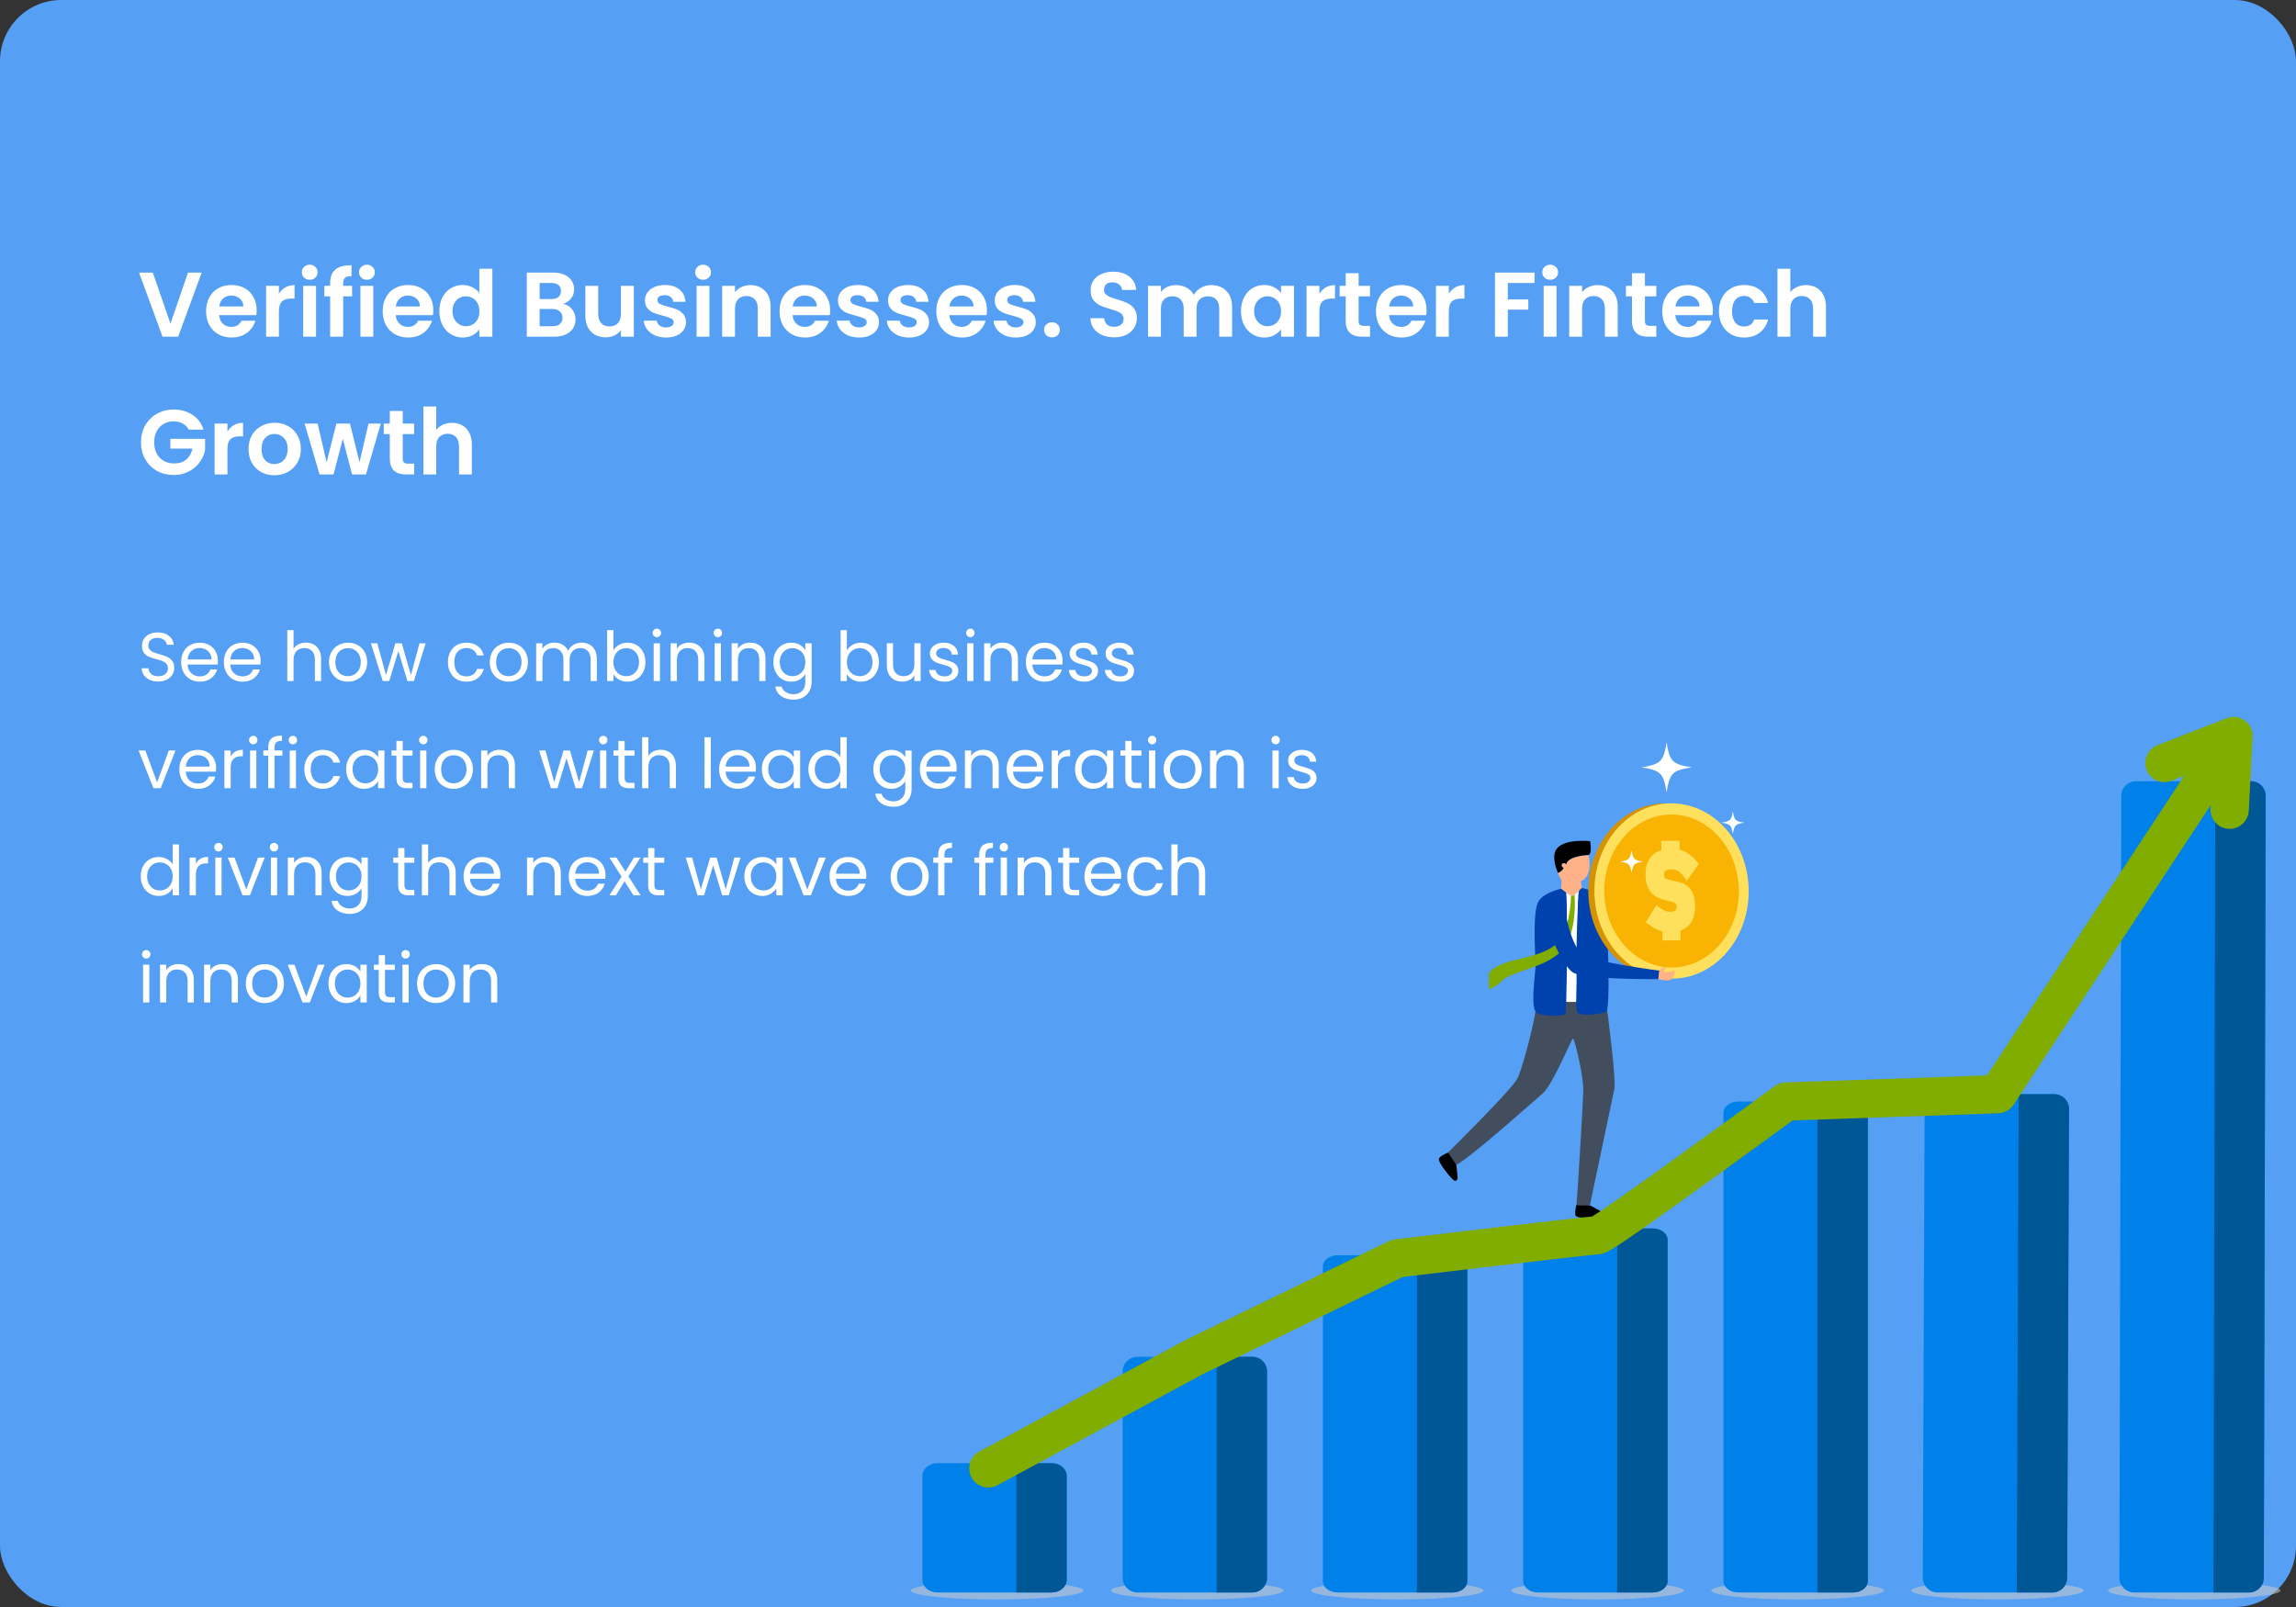 <svg width="300" height="210" viewBox="0 0 300 210" fill="none" xmlns="http://www.w3.org/2000/svg">
<rect x="0" y="0" width="300" height="210" fill="#333333" stroke="none"/>
<rect width="300" height="210" rx="8" fill="#559FF4"/>
<g clip-path="url(#clip0_19612_10029)">
<path opacity="0.54" d="M261.016 209.009C267.242 209.009 272.289 208.49 272.289 207.85C272.289 207.209 267.242 206.69 261.016 206.69C254.789 206.69 249.742 207.209 249.742 207.85C249.742 208.49 254.789 209.009 261.016 209.009Z" fill="#CCCCCC"/>
<path opacity="0.54" d="M234.875 209.009C241.101 209.009 246.148 208.49 246.148 207.85C246.148 207.209 241.101 206.69 234.875 206.69C228.649 206.69 223.602 207.209 223.602 207.85C223.602 208.49 228.649 209.009 234.875 209.009Z" fill="#CCCCCC"/>
<path opacity="0.54" d="M208.726 209.009C214.953 209.009 220 208.49 220 207.85C220 207.209 214.953 206.69 208.726 206.69C202.5 206.69 197.453 207.209 197.453 207.85C197.453 208.49 202.5 209.009 208.726 209.009Z" fill="#CCCCCC"/>
<path opacity="0.54" d="M182.578 209.009C188.804 209.009 193.851 208.49 193.851 207.85C193.851 207.209 188.804 206.69 182.578 206.69C176.352 206.69 171.305 207.209 171.305 207.85C171.305 208.49 176.352 209.009 182.578 209.009Z" fill="#CCCCCC"/>
<path opacity="0.54" d="M156.437 209.009C162.663 209.009 167.711 208.49 167.711 207.85C167.711 207.209 162.663 206.69 156.437 206.69C150.211 206.69 145.164 207.209 145.164 207.85C145.164 208.49 150.211 209.009 156.437 209.009Z" fill="#CCCCCC"/>
<path opacity="0.54" d="M130.289 209.009C136.515 209.009 141.562 208.49 141.562 207.85C141.562 207.209 136.515 206.69 130.289 206.69C124.063 206.69 119.016 207.209 119.016 207.85C119.016 208.49 124.063 209.009 130.289 209.009Z" fill="#CCCCCC"/>
<path d="M189.778 164.033H174.79C173.719 164.033 172.852 164.683 172.852 165.486V206.65C172.852 207.452 173.719 208.103 174.79 208.103H189.778C190.849 208.103 191.716 207.452 191.716 206.65V165.486C191.716 164.683 190.849 164.033 189.778 164.033Z" fill="#0081EA"/>
<path d="M189.779 164.033H185.133V208.103H189.779C190.85 208.103 191.718 207.452 191.718 206.65V165.486C191.718 164.683 190.85 164.033 189.779 164.033Z" fill="#005796"/>
<path d="M268.402 142.985H253.414C252.344 142.985 251.476 143.846 251.476 144.907L251.234 206.181C251.234 207.243 252.102 208.103 253.173 208.103H268.161C269.231 208.103 270.099 207.243 270.099 206.181L270.341 144.907C270.341 143.845 269.473 142.985 268.402 142.985Z" fill="#0081EA"/>
<path d="M268.404 142.985H263.757L263.516 208.103H268.162C269.233 208.103 270.1 207.243 270.1 206.181L270.342 144.907C270.342 143.845 269.474 142.985 268.404 142.985Z" fill="#005796"/>
<path opacity="0.54" d="M286.703 209.009C292.929 209.009 297.976 208.49 297.976 207.85C297.976 207.209 292.929 206.69 286.703 206.69C280.477 206.69 275.43 207.209 275.43 207.85C275.43 208.49 280.477 209.009 286.703 209.009Z" fill="#CCCCCC"/>
<path d="M294.098 102.085H279.11C278.039 102.085 277.171 102.945 277.171 104.007L276.93 206.181C276.93 207.243 277.798 208.103 278.868 208.103H293.856C294.927 208.103 295.794 207.243 295.794 206.181L296.036 104.007C296.036 102.945 295.168 102.085 294.098 102.085Z" fill="#0081EA"/>
<path d="M294.099 102.085H289.453L289.211 208.103H293.857C294.928 208.103 295.796 207.243 295.796 206.181L296.037 104.007C296.037 102.945 295.17 102.085 294.099 102.085Z" fill="#005796"/>
<path d="M163.614 177.3H148.626C147.555 177.3 146.688 178.16 146.688 179.221V206.181C146.688 207.243 147.555 208.103 148.626 208.103H163.614C164.684 208.103 165.552 207.243 165.552 206.181V179.221C165.552 178.16 164.684 177.3 163.614 177.3Z" fill="#0081EA"/>
<path d="M163.615 177.3H158.969V208.103H163.615C164.686 208.103 165.554 207.243 165.554 206.181V179.221C165.554 178.16 164.686 177.3 163.615 177.3Z" fill="#005796"/>
<path d="M215.95 160.53H200.962C199.891 160.53 199.023 161.205 199.023 162.039V206.594C199.023 207.428 199.891 208.103 200.962 208.103H215.95C217.02 208.103 217.888 207.428 217.888 206.594V162.039C217.888 161.206 217.02 160.53 215.95 160.53Z" fill="#0081EA"/>
<path d="M215.951 160.53H211.305V208.103H215.951C217.022 208.103 217.89 207.428 217.89 206.594V162.039C217.89 161.206 217.022 160.53 215.951 160.53Z" fill="#005796"/>
<path d="M242.114 143.946H227.126C226.055 143.946 225.188 144.621 225.188 145.454V206.595C225.188 207.428 226.055 208.103 227.126 208.103H242.114C243.184 208.103 244.052 207.428 244.052 206.595V145.454C244.052 144.621 243.184 143.946 242.114 143.946Z" fill="#0081EA"/>
<path d="M242.115 143.946H237.469V208.103H242.115C243.186 208.103 244.054 207.428 244.054 206.595V145.453C244.054 144.621 243.186 143.946 242.115 143.946Z" fill="#005796"/>
<path d="M137.442 191.208H122.454C121.383 191.208 120.516 191.965 120.516 192.899V206.412C120.516 207.346 121.383 208.103 122.454 208.103H137.442C138.513 208.103 139.38 207.346 139.38 206.412V192.899C139.38 191.965 138.513 191.208 137.442 191.208Z" fill="#0081EA"/>
<path d="M137.443 191.208H132.797V208.103H137.443C138.514 208.103 139.382 207.346 139.382 206.412V192.899C139.382 191.965 138.514 191.208 137.443 191.208Z" fill="#005796"/>
<path d="M206.549 115.186L206.704 116.051C206.704 116.051 206.695 116.059 206.68 116.075C206.627 116.128 206.49 116.265 206.325 116.421C206.318 116.428 206.311 116.435 206.304 116.441C206.017 116.712 205.656 117.032 205.509 117.07C205.379 117.103 204.99 116.898 204.636 116.67L204.635 116.67C204.283 116.445 203.965 116.198 203.968 116.142C203.973 116.03 204.043 115.085 204.043 115.085C204.043 115.085 203.798 114.66 203.555 114.063C204.048 113.904 204.293 113.455 204.293 113.455C204.293 113.455 203.888 113.134 204.088 112.904C204.332 112.623 204.66 112.938 204.66 112.938C204.825 111.829 207.545 111.724 207.545 111.724C207.545 111.724 208.292 114.376 206.549 115.186Z" fill="#FFB188"/>
<path d="M207.549 111.724C207.549 111.724 204.829 111.829 204.664 112.938C204.664 112.938 204.336 112.623 204.092 112.904C203.892 113.134 204.297 113.455 204.297 113.455C204.297 113.455 204.052 113.904 203.559 114.063C203.208 113.203 202.859 111.986 203.251 111.169C204.047 109.505 207.758 109.92 207.758 109.92C207.758 109.92 208.095 111.537 207.549 111.724Z" fill="black"/>
<path d="M205.981 157.455C205.981 157.455 205.727 158.304 205.857 158.822C205.988 159.341 209.245 159.164 209.435 158.995C209.624 158.827 209.621 158.597 209.24 158.346C208.858 158.096 207.742 157.509 207.742 157.509C207.742 157.509 206.185 157.312 205.981 157.455Z" fill="black"/>
<path d="M189.213 150.62C189.213 150.62 188.377 150.925 188.037 151.34C187.697 151.754 189.79 154.243 190.039 154.293C190.288 154.343 190.472 154.203 190.445 153.749C190.418 153.295 190.28 152.136 190.28 152.136C190.28 152.136 189.45 150.696 189.213 150.62Z" fill="black"/>
<path d="M209.862 130.976C209.862 130.976 209.878 131.092 209.906 131.3C210.135 133.027 211.187 141.113 210.93 142.305C210.643 143.641 207.74 157.509 207.74 157.509C207.74 157.509 205.929 157.601 205.987 157.432C206.044 157.263 206.826 144.519 206.877 142.564C206.928 140.609 205.728 135.695 205.526 135.72C205.324 135.746 202.92 141.719 201.567 142.891C200.214 144.063 192.075 151.328 190.29 152.224L189.203 150.605C189.203 150.605 197.632 142.301 198.295 140.897C198.76 139.912 199.64 136.813 200.197 134.358C200.435 133.312 200.614 132.383 200.677 131.784L203.707 130.993C203.739 130.988 204.547 130.931 204.81 130.928C205.293 130.922 205.423 130.929 206.273 130.928C207.955 130.927 209.862 130.976 209.862 130.976Z" fill="#424D5E"/>
<path d="M203.978 116.142C203.978 116.142 201.827 116.581 201.067 117.72C200.123 119.133 200.689 125.329 200.629 126.475C200.569 127.622 199.914 131.855 200.819 132.37C201.724 132.885 204.533 132.808 204.577 132.438C204.621 132.069 204.708 129.299 204.724 127.625C204.739 125.95 204.829 116.873 204.646 116.67C204.463 116.467 203.978 116.142 203.978 116.142Z" fill="#0042AD"/>
<path d="M206.309 116.441C206.157 116.588 205.99 127.215 205.981 130.927H204.661C204.769 127.039 204.79 116.974 204.641 116.67C204.995 116.897 205.384 117.103 205.514 117.07C205.66 117.032 206.022 116.713 206.309 116.441Z" fill="white"/>
<path d="M204.569 123.534L204.412 123.773C204.289 123.943 204.14 124.128 204 124.282C203.917 124.362 203.819 124.466 203.735 124.541C203.68 124.587 203.573 124.682 203.518 124.728C202.284 125.725 200.725 126.26 199.258 126.769C198.391 127.089 196.621 127.586 196.167 128.294C196.167 128.294 194.811 129.341 194.631 129.256C194.452 129.172 194.551 127.169 194.551 127.169C194.67 127.014 194.806 126.87 194.951 126.739C195.039 126.67 195.143 126.579 195.233 126.521C196.297 125.798 197.624 125.551 198.803 125.243C200.088 124.919 201.362 124.622 202.504 123.965C202.909 123.73 203.252 123.462 203.546 123.118C204.669 121.726 205.037 119.834 205.219 118.082C205.248 117.751 205.259 117.341 205.264 117.013C205.264 117.013 205.452 117.079 205.515 117.069C205.58 117.059 205.74 116.938 205.74 116.938C205.865 119.061 205.699 121.664 204.569 123.534Z" fill="#81AD00"/>
<path d="M206.707 116.039C206.707 116.039 208.956 116.653 209.626 116.739C210.185 116.81 212.725 117.561 213.313 117.208C213.833 116.896 219.724 113.087 219.724 113.087L220.407 113.84C220.407 113.84 215.17 118.671 214.439 119.294C213.708 119.917 210.184 120.175 210.079 121.07C209.975 121.964 210.485 131.901 209.851 132.215C209.217 132.529 206.318 132.869 206.067 132.252C205.817 131.636 206.103 128.433 205.99 127.079C205.876 125.725 206.162 116.706 206.309 116.441C206.456 116.177 206.707 116.039 206.707 116.039Z" fill="#0042AD"/>
<path d="M219.73 113.087C219.73 113.087 219.587 112.108 219.749 112.104C219.996 112.097 220.091 112.685 220.091 112.685C220.091 112.685 220.413 112.208 220.797 112.104C221.064 112.032 221.761 112.557 221.546 113.087C221.409 113.424 220.414 113.873 220.413 113.84L219.73 113.087Z" fill="#FFB188"/>
<path d="M217.741 127.896C223.307 127.833 227.761 122.654 227.689 116.329C227.616 110.003 223.045 104.927 217.478 104.99C211.911 105.053 207.457 110.232 207.53 116.558C207.602 122.883 212.174 127.96 217.741 127.896Z" fill="#D39305"/>
<path d="M218.538 127.888C224.104 127.824 228.558 122.646 228.486 116.32C228.413 109.995 223.842 104.918 218.275 104.981C212.708 105.044 208.254 110.223 208.327 116.549C208.399 122.874 212.971 127.951 218.538 127.888Z" fill="#FEE05D"/>
<path d="M218.524 126.428C223.382 126.373 227.268 121.854 227.205 116.335C227.142 110.815 223.153 106.385 218.295 106.441C213.438 106.496 209.551 111.015 209.615 116.534C209.678 122.053 213.667 126.483 218.524 126.428Z" fill="#F9B403"/>
<path d="M216.441 117.207C216.782 117.385 217.203 117.534 217.692 117.651C217.692 117.651 217.826 117.681 217.832 117.683L217.897 117.7C218.25 117.784 218.527 117.864 218.721 117.938C218.84 117.984 218.933 118.051 219.008 118.144C219.047 118.191 219.069 118.295 219.071 118.441C219.075 118.813 218.966 118.918 218.926 118.957C218.796 119.081 218.537 119.152 218.198 119.156C218.007 119.158 217.809 119.12 217.608 119.044C217.393 118.961 217.164 118.83 216.928 118.653L216.434 118.283L215.041 120.514L215.576 120.91C215.855 121.116 216.142 121.292 216.428 121.431C216.682 121.554 216.942 121.651 217.202 121.719L217.216 122.898L219.593 122.871L219.579 121.625C219.72 121.575 219.852 121.516 219.976 121.45C220.49 121.174 220.882 120.756 221.139 120.208C221.382 119.69 221.501 119.052 221.492 118.304C221.483 117.515 221.325 116.879 221.021 116.414C220.722 115.956 220.353 115.635 219.925 115.459C219.575 115.315 219.14 115.192 218.596 115.083C218.575 115.079 218.552 115.074 218.527 115.069C218.518 115.067 218.509 115.066 218.501 115.064C218.471 115.056 218.441 115.05 218.412 115.046C218.132 114.989 217.906 114.923 217.737 114.851C217.633 114.807 217.552 114.744 217.491 114.66C217.455 114.61 217.433 114.503 217.432 114.359C217.427 113.969 217.545 113.86 217.589 113.819C217.735 113.685 218.025 113.608 218.406 113.604C218.701 113.601 218.965 113.665 219.213 113.802C219.466 113.941 219.705 114.16 219.923 114.453L220.403 115.096L221.968 112.889L221.592 112.446C221.304 112.107 220.989 111.82 220.658 111.593C220.322 111.364 219.957 111.19 219.575 111.077C219.537 111.065 219.498 111.054 219.458 111.044L219.444 109.862L217.067 109.889L217.08 111.096C216.905 111.149 216.74 111.214 216.587 111.289C216.056 111.553 215.651 111.957 215.382 112.49C215.126 113 215 113.628 215.008 114.354L215.008 114.367C215.017 115.112 215.157 115.725 215.425 116.19C215.692 116.652 216.034 116.995 216.441 117.207Z" fill="#FEE05D"/>
<path d="M201.547 119.622C201.547 119.622 203.907 126.146 205.547 127.095C207.187 128.043 216.676 127.951 216.676 127.951L216.827 126.845C216.827 126.845 208.68 125.784 206.957 124.845C205.234 123.906 204.404 118.615 204.404 118.615L201.547 119.622Z" fill="#0042AD"/>
<path d="M216.83 126.845C216.853 126.77 217.371 126.286 217.591 126.355C217.811 126.424 217.333 126.797 217.402 126.934C217.471 127.071 218.186 127.058 218.709 126.858C218.968 126.76 218.717 128.041 218.047 128.11C217.377 128.18 216.68 127.951 216.68 127.951L216.83 126.845Z" fill="#FFB188"/>
<path d="M129.141 191.884L156.114 177.3L182.577 164.438C182.577 164.438 207.874 161.416 208.723 161.416C209.571 161.416 233.36 143.946 233.36 143.946L261.014 142.985L291.58 96.515" stroke="#81AD00" stroke-width="5" stroke-miterlimit="10" stroke-linecap="round" stroke-linejoin="round"/>
<path d="M291.333 105.815L291.836 96.187L282.812 99.711" stroke="#81AD00" stroke-width="5" stroke-miterlimit="10" stroke-linecap="round" stroke-linejoin="round"/>
<path d="M221.052 100.273C218.507 100.683 218.173 101.016 217.76 103.546C217.348 101.016 217.013 100.683 214.469 100.273C217.013 99.863 217.348 99.53 217.76 97C218.173 99.53 218.507 99.863 221.052 100.273Z" fill="white"/>
<path d="M227.903 107.506C226.757 107.691 226.606 107.84 226.42 108.98C226.234 107.84 226.084 107.691 224.938 107.506C226.084 107.321 226.234 107.171 226.42 106.031C226.606 107.171 226.757 107.321 227.903 107.506Z" fill="white"/>
<path d="M214.669 112.596C213.522 112.781 213.372 112.931 213.186 114.07C213 112.931 212.849 112.781 211.703 112.596C212.849 112.411 213 112.261 213.186 111.122C213.372 112.261 213.522 112.411 214.669 112.596Z" fill="white"/>
</g>
<path d="M20.682 89.063C20.268 89.063 19.896 88.991 19.566 88.847C19.242 88.697 18.987 88.493 18.801 88.235C18.615 87.971 18.519 87.668 18.513 87.326H19.386C19.416 87.62 19.536 87.869 19.746 88.073C19.962 88.271 20.274 88.37 20.682 88.37C21.072 88.37 21.378 88.274 21.6 88.082C21.828 87.884 21.942 87.632 21.942 87.326C21.942 87.086 21.876 86.891 21.744 86.741C21.612 86.591 21.447 86.477 21.249 86.399C21.051 86.321 20.784 86.237 20.448 86.147C20.034 86.039 19.701 85.931 19.449 85.823C19.203 85.715 18.99 85.547 18.81 85.319C18.636 85.085 18.549 84.773 18.549 84.383C18.549 84.041 18.636 83.738 18.81 83.474C18.984 83.21 19.227 83.006 19.539 82.862C19.857 82.718 20.22 82.646 20.628 82.646C21.216 82.646 21.696 82.793 22.068 83.087C22.446 83.381 22.659 83.771 22.707 84.257H21.807C21.777 84.017 21.651 83.807 21.429 83.627C21.207 83.441 20.913 83.348 20.547 83.348C20.205 83.348 19.926 83.438 19.71 83.618C19.494 83.792 19.386 84.038 19.386 84.356C19.386 84.584 19.449 84.77 19.575 84.914C19.707 85.058 19.866 85.169 20.052 85.247C20.244 85.319 20.511 85.403 20.853 85.499C21.267 85.613 21.6 85.727 21.852 85.841C22.104 85.949 22.32 86.12 22.5 86.354C22.68 86.582 22.77 86.894 22.77 87.29C22.77 87.596 22.689 87.884 22.527 88.154C22.365 88.424 22.125 88.643 21.807 88.811C21.489 88.979 21.114 89.063 20.682 89.063ZM28.475 86.345C28.475 86.501 28.466 86.666 28.448 86.84H24.506C24.536 87.326 24.701 87.707 25.001 87.983C25.307 88.253 25.676 88.388 26.108 88.388C26.462 88.388 26.756 88.307 26.99 88.145C27.23 87.977 27.398 87.755 27.494 87.479H28.376C28.244 87.953 27.98 88.34 27.584 88.64C27.188 88.934 26.696 89.081 26.108 89.081C25.64 89.081 25.22 88.976 24.848 88.766C24.482 88.556 24.194 88.259 23.984 87.875C23.774 87.485 23.669 87.035 23.669 86.525C23.669 86.015 23.771 85.568 23.975 85.184C24.179 84.8 24.464 84.506 24.83 84.302C25.202 84.092 25.628 83.987 26.108 83.987C26.576 83.987 26.99 84.089 27.35 84.293C27.71 84.497 27.986 84.779 28.178 85.139C28.376 85.493 28.475 85.895 28.475 86.345ZM27.629 86.174C27.629 85.862 27.56 85.595 27.422 85.373C27.284 85.145 27.095 84.974 26.855 84.86C26.621 84.74 26.36 84.68 26.072 84.68C25.658 84.68 25.304 84.812 25.01 85.076C24.722 85.34 24.557 85.706 24.515 86.174H27.629ZM34.056 86.345C34.056 86.501 34.047 86.666 34.029 86.84H30.087C30.117 87.326 30.282 87.707 30.582 87.983C30.888 88.253 31.257 88.388 31.689 88.388C32.043 88.388 32.337 88.307 32.571 88.145C32.811 87.977 32.979 87.755 33.075 87.479H33.957C33.825 87.953 33.561 88.34 33.165 88.64C32.769 88.934 32.277 89.081 31.689 89.081C31.221 89.081 30.801 88.976 30.429 88.766C30.063 88.556 29.775 88.259 29.565 87.875C29.355 87.485 29.25 87.035 29.25 86.525C29.25 86.015 29.352 85.568 29.556 85.184C29.76 84.8 30.045 84.506 30.411 84.302C30.783 84.092 31.209 83.987 31.689 83.987C32.157 83.987 32.571 84.089 32.931 84.293C33.291 84.497 33.567 84.779 33.759 85.139C33.957 85.493 34.056 85.895 34.056 86.345ZM33.21 86.174C33.21 85.862 33.141 85.595 33.003 85.373C32.865 85.145 32.676 84.974 32.436 84.86C32.202 84.74 31.941 84.68 31.653 84.68C31.239 84.68 30.885 84.812 30.591 85.076C30.303 85.34 30.138 85.706 30.096 86.174H33.21ZM39.985 83.978C40.357 83.978 40.693 84.059 40.993 84.221C41.293 84.377 41.527 84.614 41.695 84.932C41.869 85.25 41.956 85.637 41.956 86.093V89H41.146V86.21C41.146 85.718 41.023 85.343 40.777 85.085C40.531 84.821 40.195 84.689 39.769 84.689C39.337 84.689 38.992 84.824 38.734 85.094C38.482 85.364 38.356 85.757 38.356 86.273V89H37.537V82.34H38.356V84.77C38.518 84.518 38.74 84.323 39.022 84.185C39.31 84.047 39.631 83.978 39.985 83.978ZM45.445 89.081C44.983 89.081 44.563 88.976 44.185 88.766C43.813 88.556 43.519 88.259 43.303 87.875C43.093 87.485 42.988 87.035 42.988 86.525C42.988 86.021 43.096 85.577 43.312 85.193C43.534 84.803 43.834 84.506 44.212 84.302C44.59 84.092 45.013 83.987 45.481 83.987C45.949 83.987 46.372 84.092 46.75 84.302C47.128 84.506 47.425 84.8 47.641 85.184C47.863 85.568 47.974 86.015 47.974 86.525C47.974 87.035 47.86 87.485 47.632 87.875C47.41 88.259 47.107 88.556 46.723 88.766C46.339 88.976 45.913 89.081 45.445 89.081ZM45.445 88.361C45.739 88.361 46.015 88.292 46.273 88.154C46.531 88.016 46.738 87.809 46.894 87.533C47.056 87.257 47.137 86.921 47.137 86.525C47.137 86.129 47.059 85.793 46.903 85.517C46.747 85.241 46.543 85.037 46.291 84.905C46.039 84.767 45.766 84.698 45.472 84.698C45.172 84.698 44.896 84.767 44.644 84.905C44.398 85.037 44.2 85.241 44.05 85.517C43.9 85.793 43.825 86.129 43.825 86.525C43.825 86.927 43.897 87.266 44.041 87.542C44.191 87.818 44.389 88.025 44.635 88.163C44.881 88.295 45.151 88.361 45.445 88.361ZM55.62 84.068L54.081 89H53.235L52.047 85.085L50.859 89H50.013L48.465 84.068H49.302L50.436 88.208L51.66 84.068H52.497L53.694 88.217L54.81 84.068H55.62ZM58.527 86.525C58.527 86.015 58.629 85.571 58.833 85.193C59.037 84.809 59.319 84.512 59.679 84.302C60.045 84.092 60.462 83.987 60.93 83.987C61.536 83.987 62.034 84.134 62.424 84.428C62.82 84.722 63.081 85.13 63.207 85.652H62.325C62.241 85.352 62.076 85.115 61.83 84.941C61.59 84.767 61.29 84.68 60.93 84.68C60.462 84.68 60.084 84.842 59.796 85.166C59.508 85.484 59.364 85.937 59.364 86.525C59.364 87.119 59.508 87.578 59.796 87.902C60.084 88.226 60.462 88.388 60.93 88.388C61.29 88.388 61.59 88.304 61.83 88.136C62.07 87.968 62.235 87.728 62.325 87.416H63.207C63.075 87.92 62.811 88.325 62.415 88.631C62.019 88.931 61.524 89.081 60.93 89.081C60.462 89.081 60.045 88.976 59.679 88.766C59.319 88.556 59.037 88.259 58.833 87.875C58.629 87.491 58.527 87.041 58.527 86.525ZM66.45 89.081C65.988 89.081 65.568 88.976 65.19 88.766C64.818 88.556 64.524 88.259 64.308 87.875C64.098 87.485 63.993 87.035 63.993 86.525C63.993 86.021 64.101 85.577 64.317 85.193C64.539 84.803 64.839 84.506 65.217 84.302C65.595 84.092 66.018 83.987 66.486 83.987C66.954 83.987 67.377 84.092 67.755 84.302C68.133 84.506 68.43 84.8 68.646 85.184C68.868 85.568 68.979 86.015 68.979 86.525C68.979 87.035 68.865 87.485 68.637 87.875C68.415 88.259 68.112 88.556 67.728 88.766C67.344 88.976 66.918 89.081 66.45 89.081ZM66.45 88.361C66.744 88.361 67.02 88.292 67.278 88.154C67.536 88.016 67.743 87.809 67.899 87.533C68.061 87.257 68.142 86.921 68.142 86.525C68.142 86.129 68.064 85.793 67.908 85.517C67.752 85.241 67.548 85.037 67.296 84.905C67.044 84.767 66.771 84.698 66.477 84.698C66.177 84.698 65.901 84.767 65.649 84.905C65.403 85.037 65.205 85.241 65.055 85.517C64.905 85.793 64.83 86.129 64.83 86.525C64.83 86.927 64.902 87.266 65.046 87.542C65.196 87.818 65.394 88.025 65.64 88.163C65.886 88.295 66.156 88.361 66.45 88.361ZM75.987 83.978C76.371 83.978 76.713 84.059 77.013 84.221C77.313 84.377 77.55 84.614 77.724 84.932C77.898 85.25 77.985 85.637 77.985 86.093V89H77.175V86.21C77.175 85.718 77.052 85.343 76.806 85.085C76.566 84.821 76.239 84.689 75.825 84.689C75.399 84.689 75.06 84.827 74.808 85.103C74.556 85.373 74.43 85.766 74.43 86.282V89H73.62V86.21C73.62 85.718 73.497 85.343 73.251 85.085C73.011 84.821 72.684 84.689 72.27 84.689C71.844 84.689 71.505 84.827 71.253 85.103C71.001 85.373 70.875 85.766 70.875 86.282V89H70.056V84.068H70.875V84.779C71.037 84.521 71.253 84.323 71.523 84.185C71.799 84.047 72.102 83.978 72.432 83.978C72.846 83.978 73.212 84.071 73.53 84.257C73.848 84.443 74.085 84.716 74.241 85.076C74.379 84.728 74.607 84.458 74.925 84.266C75.243 84.074 75.597 83.978 75.987 83.978ZM80.148 84.986C80.316 84.692 80.562 84.452 80.886 84.266C81.21 84.08 81.579 83.987 81.993 83.987C82.437 83.987 82.836 84.092 83.19 84.302C83.544 84.512 83.823 84.809 84.027 85.193C84.231 85.571 84.333 86.012 84.333 86.516C84.333 87.014 84.231 87.458 84.027 87.848C83.823 88.238 83.541 88.541 83.181 88.757C82.827 88.973 82.431 89.081 81.993 89.081C81.567 89.081 81.192 88.988 80.868 88.802C80.55 88.616 80.31 88.379 80.148 88.091V89H79.329V82.34H80.148V84.986ZM83.496 86.516C83.496 86.144 83.421 85.82 83.271 85.544C83.121 85.268 82.917 85.058 82.659 84.914C82.407 84.77 82.128 84.698 81.822 84.698C81.522 84.698 81.243 84.773 80.985 84.923C80.733 85.067 80.529 85.28 80.373 85.562C80.223 85.838 80.148 86.159 80.148 86.525C80.148 86.897 80.223 87.224 80.373 87.506C80.529 87.782 80.733 87.995 80.985 88.145C81.243 88.289 81.522 88.361 81.822 88.361C82.128 88.361 82.407 88.289 82.659 88.145C82.917 87.995 83.121 87.782 83.271 87.506C83.421 87.224 83.496 86.894 83.496 86.516ZM85.834 83.267C85.678 83.267 85.546 83.213 85.438 83.105C85.33 82.997 85.276 82.865 85.276 82.709C85.276 82.553 85.33 82.421 85.438 82.313C85.546 82.205 85.678 82.151 85.834 82.151C85.984 82.151 86.11 82.205 86.212 82.313C86.32 82.421 86.374 82.553 86.374 82.709C86.374 82.865 86.32 82.997 86.212 83.105C86.11 83.213 85.984 83.267 85.834 83.267ZM86.23 84.068V89H85.411V84.068H86.23ZM90.029 83.978C90.629 83.978 91.115 84.161 91.487 84.527C91.859 84.887 92.045 85.409 92.045 86.093V89H91.235V86.21C91.235 85.718 91.112 85.343 90.866 85.085C90.62 84.821 90.284 84.689 89.858 84.689C89.426 84.689 89.081 84.824 88.823 85.094C88.571 85.364 88.445 85.757 88.445 86.273V89H87.626V84.068H88.445V84.77C88.607 84.518 88.826 84.323 89.102 84.185C89.384 84.047 89.693 83.978 90.029 83.978ZM93.805 83.267C93.65 83.267 93.517 83.213 93.409 83.105C93.302 82.997 93.248 82.865 93.248 82.709C93.248 82.553 93.302 82.421 93.409 82.313C93.517 82.205 93.65 82.151 93.805 82.151C93.956 82.151 94.082 82.205 94.183 82.313C94.291 82.421 94.346 82.553 94.346 82.709C94.346 82.865 94.291 82.997 94.183 83.105C94.082 83.213 93.956 83.267 93.805 83.267ZM94.201 84.068V89H93.382V84.068H94.201ZM98 83.978C98.6 83.978 99.086 84.161 99.458 84.527C99.83 84.887 100.016 85.409 100.016 86.093V89H99.206V86.21C99.206 85.718 99.083 85.343 98.837 85.085C98.591 84.821 98.255 84.689 97.829 84.689C97.397 84.689 97.052 84.824 96.794 85.094C96.542 85.364 96.416 85.757 96.416 86.273V89H95.597V84.068H96.416V84.77C96.578 84.518 96.797 84.323 97.073 84.185C97.355 84.047 97.664 83.978 98 83.978ZM103.388 83.987C103.814 83.987 104.186 84.08 104.504 84.266C104.828 84.452 105.068 84.686 105.224 84.968V84.068H106.052V89.108C106.052 89.558 105.956 89.957 105.764 90.305C105.572 90.659 105.296 90.935 104.936 91.133C104.582 91.331 104.168 91.43 103.694 91.43C103.046 91.43 102.506 91.277 102.074 90.971C101.642 90.665 101.387 90.248 101.309 89.72H102.119C102.209 90.02 102.395 90.26 102.677 90.44C102.959 90.626 103.298 90.719 103.694 90.719C104.144 90.719 104.51 90.578 104.792 90.296C105.08 90.014 105.224 89.618 105.224 89.108V88.073C105.062 88.361 104.822 88.601 104.504 88.793C104.186 88.985 103.814 89.081 103.388 89.081C102.95 89.081 102.551 88.973 102.191 88.757C101.837 88.541 101.558 88.238 101.354 87.848C101.15 87.458 101.048 87.014 101.048 86.516C101.048 86.012 101.15 85.571 101.354 85.193C101.558 84.809 101.837 84.512 102.191 84.302C102.551 84.092 102.95 83.987 103.388 83.987ZM105.224 86.525C105.224 86.153 105.149 85.829 104.999 85.553C104.849 85.277 104.645 85.067 104.387 84.923C104.135 84.773 103.856 84.698 103.55 84.698C103.244 84.698 102.965 84.77 102.713 84.914C102.461 85.058 102.26 85.268 102.11 85.544C101.96 85.82 101.885 86.144 101.885 86.516C101.885 86.894 101.96 87.224 102.11 87.506C102.26 87.782 102.461 87.995 102.713 88.145C102.965 88.289 103.244 88.361 103.55 88.361C103.856 88.361 104.135 88.289 104.387 88.145C104.645 87.995 104.849 87.782 104.999 87.506C105.149 87.224 105.224 86.897 105.224 86.525ZM110.655 84.986C110.823 84.692 111.069 84.452 111.393 84.266C111.717 84.08 112.086 83.987 112.5 83.987C112.944 83.987 113.343 84.092 113.697 84.302C114.051 84.512 114.33 84.809 114.534 85.193C114.738 85.571 114.84 86.012 114.84 86.516C114.84 87.014 114.738 87.458 114.534 87.848C114.33 88.238 114.048 88.541 113.688 88.757C113.334 88.973 112.938 89.081 112.5 89.081C112.074 89.081 111.699 88.988 111.375 88.802C111.057 88.616 110.817 88.379 110.655 88.091V89H109.836V82.34H110.655V84.986ZM114.003 86.516C114.003 86.144 113.928 85.82 113.778 85.544C113.628 85.268 113.424 85.058 113.166 84.914C112.914 84.77 112.635 84.698 112.329 84.698C112.029 84.698 111.75 84.773 111.492 84.923C111.24 85.067 111.036 85.28 110.88 85.562C110.73 85.838 110.655 86.159 110.655 86.525C110.655 86.897 110.73 87.224 110.88 87.506C111.036 87.782 111.24 87.995 111.492 88.145C111.75 88.289 112.029 88.361 112.329 88.361C112.635 88.361 112.914 88.289 113.166 88.145C113.424 87.995 113.628 87.782 113.778 87.506C113.928 87.224 114.003 86.894 114.003 86.516ZM120.292 84.068V89H119.473V88.271C119.317 88.523 119.098 88.721 118.816 88.865C118.54 89.003 118.234 89.072 117.898 89.072C117.514 89.072 117.169 88.994 116.863 88.838C116.557 88.676 116.314 88.436 116.134 88.118C115.96 87.8 115.873 87.413 115.873 86.957V84.068H116.683V86.849C116.683 87.335 116.806 87.71 117.052 87.974C117.298 88.232 117.634 88.361 118.06 88.361C118.498 88.361 118.843 88.226 119.095 87.956C119.347 87.686 119.473 87.293 119.473 86.777V84.068H120.292ZM123.42 89.081C123.042 89.081 122.703 89.018 122.403 88.892C122.103 88.76 121.866 88.58 121.692 88.352C121.518 88.118 121.422 87.851 121.404 87.551H122.25C122.274 87.797 122.388 87.998 122.592 88.154C122.802 88.31 123.075 88.388 123.411 88.388C123.723 88.388 123.969 88.319 124.149 88.181C124.329 88.043 124.419 87.869 124.419 87.659C124.419 87.443 124.323 87.284 124.131 87.182C123.939 87.074 123.642 86.969 123.24 86.867C122.874 86.771 122.574 86.675 122.34 86.579C122.112 86.477 121.914 86.33 121.746 86.138C121.584 85.94 121.503 85.682 121.503 85.364C121.503 85.112 121.578 84.881 121.728 84.671C121.878 84.461 122.091 84.296 122.367 84.176C122.643 84.05 122.958 83.987 123.312 83.987C123.858 83.987 124.299 84.125 124.635 84.401C124.971 84.677 125.151 85.055 125.175 85.535H124.356C124.338 85.277 124.233 85.07 124.041 84.914C123.855 84.758 123.603 84.68 123.285 84.68C122.991 84.68 122.757 84.743 122.583 84.869C122.409 84.995 122.322 85.16 122.322 85.364C122.322 85.526 122.373 85.661 122.475 85.769C122.583 85.871 122.715 85.955 122.871 86.021C123.033 86.081 123.255 86.15 123.537 86.228C123.891 86.324 124.179 86.42 124.401 86.516C124.623 86.606 124.812 86.744 124.968 86.93C125.13 87.116 125.214 87.359 125.22 87.659C125.22 87.929 125.145 88.172 124.995 88.388C124.845 88.604 124.632 88.775 124.356 88.901C124.086 89.021 123.774 89.081 123.42 89.081ZM126.8 83.267C126.644 83.267 126.512 83.213 126.404 83.105C126.296 82.997 126.242 82.865 126.242 82.709C126.242 82.553 126.296 82.421 126.404 82.313C126.512 82.205 126.644 82.151 126.8 82.151C126.95 82.151 127.076 82.205 127.178 82.313C127.286 82.421 127.34 82.553 127.34 82.709C127.34 82.865 127.286 82.997 127.178 83.105C127.076 83.213 126.95 83.267 126.8 83.267ZM127.196 84.068V89H126.377V84.068H127.196ZM130.994 83.978C131.594 83.978 132.08 84.161 132.452 84.527C132.824 84.887 133.01 85.409 133.01 86.093V89H132.2V86.21C132.2 85.718 132.077 85.343 131.831 85.085C131.585 84.821 131.249 84.689 130.823 84.689C130.391 84.689 130.046 84.824 129.788 85.094C129.536 85.364 129.41 85.757 129.41 86.273V89H128.591V84.068H129.41V84.77C129.572 84.518 129.791 84.323 130.067 84.185C130.349 84.047 130.658 83.978 130.994 83.978ZM138.848 86.345C138.848 86.501 138.839 86.666 138.821 86.84H134.879C134.909 87.326 135.074 87.707 135.374 87.983C135.68 88.253 136.049 88.388 136.481 88.388C136.835 88.388 137.129 88.307 137.363 88.145C137.603 87.977 137.771 87.755 137.867 87.479H138.749C138.617 87.953 138.353 88.34 137.957 88.64C137.561 88.934 137.069 89.081 136.481 89.081C136.013 89.081 135.593 88.976 135.221 88.766C134.855 88.556 134.567 88.259 134.357 87.875C134.147 87.485 134.042 87.035 134.042 86.525C134.042 86.015 134.144 85.568 134.348 85.184C134.552 84.8 134.837 84.506 135.203 84.302C135.575 84.092 136.001 83.987 136.481 83.987C136.949 83.987 137.363 84.089 137.723 84.293C138.083 84.497 138.359 84.779 138.551 85.139C138.749 85.493 138.848 85.895 138.848 86.345ZM138.002 86.174C138.002 85.862 137.933 85.595 137.795 85.373C137.657 85.145 137.468 84.974 137.228 84.86C136.994 84.74 136.733 84.68 136.445 84.68C136.031 84.68 135.677 84.812 135.383 85.076C135.095 85.34 134.93 85.706 134.888 86.174H138.002ZM141.675 89.081C141.297 89.081 140.958 89.018 140.658 88.892C140.358 88.76 140.121 88.58 139.947 88.352C139.773 88.118 139.677 87.851 139.659 87.551H140.505C140.529 87.797 140.643 87.998 140.847 88.154C141.057 88.31 141.33 88.388 141.666 88.388C141.978 88.388 142.224 88.319 142.404 88.181C142.584 88.043 142.674 87.869 142.674 87.659C142.674 87.443 142.578 87.284 142.386 87.182C142.194 87.074 141.897 86.969 141.495 86.867C141.129 86.771 140.829 86.675 140.595 86.579C140.367 86.477 140.169 86.33 140.001 86.138C139.839 85.94 139.758 85.682 139.758 85.364C139.758 85.112 139.833 84.881 139.983 84.671C140.133 84.461 140.346 84.296 140.622 84.176C140.898 84.05 141.213 83.987 141.567 83.987C142.113 83.987 142.554 84.125 142.89 84.401C143.226 84.677 143.406 85.055 143.43 85.535H142.611C142.593 85.277 142.488 85.07 142.296 84.914C142.11 84.758 141.858 84.68 141.54 84.68C141.246 84.68 141.012 84.743 140.838 84.869C140.664 84.995 140.577 85.16 140.577 85.364C140.577 85.526 140.628 85.661 140.73 85.769C140.838 85.871 140.97 85.955 141.126 86.021C141.288 86.081 141.51 86.15 141.792 86.228C142.146 86.324 142.434 86.42 142.656 86.516C142.878 86.606 143.067 86.744 143.223 86.93C143.385 87.116 143.469 87.359 143.475 87.659C143.475 87.929 143.4 88.172 143.25 88.388C143.1 88.604 142.887 88.775 142.611 88.901C142.341 89.021 142.029 89.081 141.675 89.081ZM146.377 89.081C145.999 89.081 145.66 89.018 145.36 88.892C145.06 88.76 144.823 88.58 144.649 88.352C144.475 88.118 144.379 87.851 144.361 87.551H145.207C145.231 87.797 145.345 87.998 145.549 88.154C145.759 88.31 146.032 88.388 146.368 88.388C146.68 88.388 146.926 88.319 147.106 88.181C147.286 88.043 147.376 87.869 147.376 87.659C147.376 87.443 147.28 87.284 147.088 87.182C146.896 87.074 146.599 86.969 146.197 86.867C145.831 86.771 145.531 86.675 145.297 86.579C145.069 86.477 144.871 86.33 144.703 86.138C144.541 85.94 144.46 85.682 144.46 85.364C144.46 85.112 144.535 84.881 144.685 84.671C144.835 84.461 145.048 84.296 145.324 84.176C145.6 84.05 145.915 83.987 146.269 83.987C146.815 83.987 147.256 84.125 147.592 84.401C147.928 84.677 148.108 85.055 148.132 85.535H147.313C147.295 85.277 147.19 85.07 146.998 84.914C146.812 84.758 146.56 84.68 146.242 84.68C145.948 84.68 145.714 84.743 145.54 84.869C145.366 84.995 145.279 85.16 145.279 85.364C145.279 85.526 145.33 85.661 145.432 85.769C145.54 85.871 145.672 85.955 145.828 86.021C145.99 86.081 146.212 86.15 146.494 86.228C146.848 86.324 147.136 86.42 147.358 86.516C147.58 86.606 147.769 86.744 147.925 86.93C148.087 87.116 148.171 87.359 148.177 87.659C148.177 87.929 148.102 88.172 147.952 88.388C147.802 88.604 147.589 88.775 147.313 88.901C147.043 89.021 146.731 89.081 146.377 89.081ZM20.529 102.244L22.059 98.068H22.932L20.997 103H20.043L18.108 98.068H18.99L20.529 102.244ZM28.238 100.345C28.238 100.501 28.229 100.666 28.211 100.84H24.269C24.299 101.326 24.464 101.707 24.764 101.983C25.07 102.253 25.439 102.388 25.871 102.388C26.225 102.388 26.519 102.307 26.753 102.145C26.993 101.977 27.161 101.755 27.257 101.479H28.139C28.007 101.953 27.743 102.34 27.347 102.64C26.951 102.934 26.459 103.081 25.871 103.081C25.403 103.081 24.983 102.976 24.611 102.766C24.245 102.556 23.957 102.259 23.747 101.875C23.537 101.485 23.432 101.035 23.432 100.525C23.432 100.015 23.534 99.568 23.738 99.184C23.942 98.8 24.227 98.506 24.593 98.302C24.965 98.092 25.391 97.987 25.871 97.987C26.339 97.987 26.753 98.089 27.113 98.293C27.473 98.497 27.749 98.779 27.941 99.139C28.139 99.493 28.238 99.895 28.238 100.345ZM27.392 100.174C27.392 99.862 27.323 99.595 27.185 99.373C27.047 99.145 26.858 98.974 26.618 98.86C26.384 98.74 26.123 98.68 25.835 98.68C25.421 98.68 25.067 98.812 24.773 99.076C24.485 99.34 24.32 99.706 24.278 100.174H27.392ZM30.138 98.869C30.282 98.587 30.486 98.368 30.75 98.212C31.02 98.056 31.347 97.978 31.731 97.978V98.824H31.515C30.597 98.824 30.138 99.322 30.138 100.318V103H29.319V98.068H30.138V98.869ZM33.099 97.267C32.943 97.267 32.811 97.213 32.703 97.105C32.595 96.997 32.541 96.865 32.541 96.709C32.541 96.553 32.595 96.421 32.703 96.313C32.811 96.205 32.943 96.151 33.099 96.151C33.249 96.151 33.375 96.205 33.477 96.313C33.585 96.421 33.639 96.553 33.639 96.709C33.639 96.865 33.585 96.997 33.477 97.105C33.375 97.213 33.249 97.267 33.099 97.267ZM33.495 98.068V103H32.676V98.068H33.495ZM36.898 98.743H35.863V103H35.044V98.743H34.405V98.068H35.044V97.717C35.044 97.165 35.185 96.763 35.467 96.511C35.755 96.253 36.214 96.124 36.844 96.124V96.808C36.484 96.808 36.229 96.88 36.079 97.024C35.935 97.162 35.863 97.393 35.863 97.717V98.068H36.898V98.743ZM38.276 97.267C38.12 97.267 37.988 97.213 37.88 97.105C37.772 96.997 37.718 96.865 37.718 96.709C37.718 96.553 37.772 96.421 37.88 96.313C37.988 96.205 38.12 96.151 38.276 96.151C38.426 96.151 38.552 96.205 38.654 96.313C38.762 96.421 38.816 96.553 38.816 96.709C38.816 96.865 38.762 96.997 38.654 97.105C38.552 97.213 38.426 97.267 38.276 97.267ZM38.672 98.068V103H37.853V98.068H38.672ZM39.762 100.525C39.762 100.015 39.864 99.571 40.068 99.193C40.272 98.809 40.554 98.512 40.914 98.302C41.28 98.092 41.697 97.987 42.165 97.987C42.771 97.987 43.269 98.134 43.659 98.428C44.055 98.722 44.316 99.13 44.442 99.652H43.56C43.476 99.352 43.311 99.115 43.065 98.941C42.825 98.767 42.525 98.68 42.165 98.68C41.697 98.68 41.319 98.842 41.031 99.166C40.743 99.484 40.599 99.937 40.599 100.525C40.599 101.119 40.743 101.578 41.031 101.902C41.319 102.226 41.697 102.388 42.165 102.388C42.525 102.388 42.825 102.304 43.065 102.136C43.305 101.968 43.47 101.728 43.56 101.416H44.442C44.31 101.92 44.046 102.325 43.65 102.631C43.254 102.931 42.759 103.081 42.165 103.081C41.697 103.081 41.28 102.976 40.914 102.766C40.554 102.556 40.272 102.259 40.068 101.875C39.864 101.491 39.762 101.041 39.762 100.525ZM45.229 100.516C45.229 100.012 45.331 99.571 45.535 99.193C45.739 98.809 46.018 98.512 46.372 98.302C46.732 98.092 47.131 97.987 47.569 97.987C48.001 97.987 48.376 98.08 48.694 98.266C49.012 98.452 49.249 98.686 49.405 98.968V98.068H50.233V103H49.405V102.082C49.243 102.37 49 102.61 48.676 102.802C48.358 102.988 47.986 103.081 47.56 103.081C47.122 103.081 46.726 102.973 46.372 102.757C46.018 102.541 45.739 102.238 45.535 101.848C45.331 101.458 45.229 101.014 45.229 100.516ZM49.405 100.525C49.405 100.153 49.33 99.829 49.18 99.553C49.03 99.277 48.826 99.067 48.568 98.923C48.316 98.773 48.037 98.698 47.731 98.698C47.425 98.698 47.146 98.77 46.894 98.914C46.642 99.058 46.441 99.268 46.291 99.544C46.141 99.82 46.066 100.144 46.066 100.516C46.066 100.894 46.141 101.224 46.291 101.506C46.441 101.782 46.642 101.995 46.894 102.145C47.146 102.289 47.425 102.361 47.731 102.361C48.037 102.361 48.316 102.289 48.568 102.145C48.826 101.995 49.03 101.782 49.18 101.506C49.33 101.224 49.405 100.897 49.405 100.525ZM52.616 98.743V101.65C52.616 101.89 52.667 102.061 52.769 102.163C52.871 102.259 53.048 102.307 53.3 102.307H53.903V103H53.165C52.709 103 52.367 102.895 52.139 102.685C51.911 102.475 51.797 102.13 51.797 101.65V98.743H51.158V98.068H51.797V96.826H52.616V98.068H53.903V98.743H52.616ZM55.318 97.267C55.162 97.267 55.03 97.213 54.922 97.105C54.814 96.997 54.76 96.865 54.76 96.709C54.76 96.553 54.814 96.421 54.922 96.313C55.03 96.205 55.162 96.151 55.318 96.151C55.468 96.151 55.594 96.205 55.696 96.313C55.804 96.421 55.858 96.553 55.858 96.709C55.858 96.865 55.804 96.997 55.696 97.105C55.594 97.213 55.468 97.267 55.318 97.267ZM55.714 98.068V103H54.895V98.068H55.714ZM59.261 103.081C58.799 103.081 58.379 102.976 58.001 102.766C57.629 102.556 57.335 102.259 57.119 101.875C56.909 101.485 56.804 101.035 56.804 100.525C56.804 100.021 56.912 99.577 57.128 99.193C57.35 98.803 57.65 98.506 58.028 98.302C58.406 98.092 58.829 97.987 59.297 97.987C59.765 97.987 60.188 98.092 60.566 98.302C60.944 98.506 61.241 98.8 61.457 99.184C61.679 99.568 61.79 100.015 61.79 100.525C61.79 101.035 61.676 101.485 61.448 101.875C61.226 102.259 60.923 102.556 60.539 102.766C60.155 102.976 59.729 103.081 59.261 103.081ZM59.261 102.361C59.555 102.361 59.831 102.292 60.089 102.154C60.347 102.016 60.554 101.809 60.71 101.533C60.872 101.257 60.953 100.921 60.953 100.525C60.953 100.129 60.875 99.793 60.719 99.517C60.563 99.241 60.359 99.037 60.107 98.905C59.855 98.767 59.582 98.698 59.288 98.698C58.988 98.698 58.712 98.767 58.46 98.905C58.214 99.037 58.016 99.241 57.866 99.517C57.716 99.793 57.641 100.129 57.641 100.525C57.641 100.927 57.713 101.266 57.857 101.542C58.007 101.818 58.205 102.025 58.451 102.163C58.697 102.295 58.967 102.361 59.261 102.361ZM65.27 97.978C65.87 97.978 66.356 98.161 66.728 98.527C67.1 98.887 67.286 99.409 67.286 100.093V103H66.476V100.21C66.476 99.718 66.353 99.343 66.107 99.085C65.861 98.821 65.525 98.689 65.099 98.689C64.667 98.689 64.322 98.824 64.064 99.094C63.812 99.364 63.686 99.757 63.686 100.273V103H62.867V98.068H63.686V98.77C63.848 98.518 64.067 98.323 64.343 98.185C64.625 98.047 64.934 97.978 65.27 97.978ZM77.593 98.068L76.054 103H75.208L74.02 99.085L72.832 103H71.986L70.438 98.068H71.275L72.409 102.208L73.633 98.068H74.47L75.667 102.217L76.783 98.068H77.593ZM78.829 97.267C78.673 97.267 78.541 97.213 78.433 97.105C78.325 96.997 78.271 96.865 78.271 96.709C78.271 96.553 78.325 96.421 78.433 96.313C78.541 96.205 78.673 96.151 78.829 96.151C78.979 96.151 79.105 96.205 79.207 96.313C79.315 96.421 79.369 96.553 79.369 96.709C79.369 96.865 79.315 96.997 79.207 97.105C79.105 97.213 78.979 97.267 78.829 97.267ZM79.225 98.068V103H78.406V98.068H79.225ZM81.62 98.743V101.65C81.62 101.89 81.671 102.061 81.773 102.163C81.875 102.259 82.052 102.307 82.304 102.307H82.907V103H82.169C81.713 103 81.371 102.895 81.143 102.685C80.915 102.475 80.801 102.13 80.801 101.65V98.743H80.162V98.068H80.801V96.826H81.62V98.068H82.907V98.743H81.62ZM86.347 97.978C86.719 97.978 87.055 98.059 87.355 98.221C87.655 98.377 87.889 98.614 88.057 98.932C88.231 99.25 88.318 99.637 88.318 100.093V103H87.508V100.21C87.508 99.718 87.385 99.343 87.139 99.085C86.893 98.821 86.557 98.689 86.131 98.689C85.699 98.689 85.354 98.824 85.096 99.094C84.844 99.364 84.718 99.757 84.718 100.273V103H83.899V96.34H84.718V98.77C84.88 98.518 85.102 98.323 85.384 98.185C85.672 98.047 85.993 97.978 86.347 97.978ZM92.874 96.34V103H92.055V96.34H92.874ZM98.77 100.345C98.77 100.501 98.761 100.666 98.743 100.84H94.801C94.831 101.326 94.996 101.707 95.296 101.983C95.602 102.253 95.971 102.388 96.403 102.388C96.757 102.388 97.051 102.307 97.285 102.145C97.525 101.977 97.693 101.755 97.789 101.479H98.671C98.539 101.953 98.275 102.34 97.879 102.64C97.483 102.934 96.991 103.081 96.403 103.081C95.935 103.081 95.515 102.976 95.143 102.766C94.777 102.556 94.489 102.259 94.279 101.875C94.069 101.485 93.964 101.035 93.964 100.525C93.964 100.015 94.066 99.568 94.27 99.184C94.474 98.8 94.759 98.506 95.125 98.302C95.497 98.092 95.923 97.987 96.403 97.987C96.871 97.987 97.285 98.089 97.645 98.293C98.005 98.497 98.281 98.779 98.473 99.139C98.671 99.493 98.77 99.895 98.77 100.345ZM97.924 100.174C97.924 99.862 97.855 99.595 97.717 99.373C97.579 99.145 97.39 98.974 97.15 98.86C96.916 98.74 96.655 98.68 96.367 98.68C95.953 98.68 95.599 98.812 95.305 99.076C95.017 99.34 94.852 99.706 94.81 100.174H97.924ZM99.545 100.516C99.545 100.012 99.647 99.571 99.851 99.193C100.055 98.809 100.334 98.512 100.688 98.302C101.048 98.092 101.447 97.987 101.885 97.987C102.317 97.987 102.692 98.08 103.01 98.266C103.328 98.452 103.565 98.686 103.721 98.968V98.068H104.549V103H103.721V102.082C103.559 102.37 103.316 102.61 102.992 102.802C102.674 102.988 102.302 103.081 101.876 103.081C101.438 103.081 101.042 102.973 100.688 102.757C100.334 102.541 100.055 102.238 99.851 101.848C99.647 101.458 99.545 101.014 99.545 100.516ZM103.721 100.525C103.721 100.153 103.646 99.829 103.496 99.553C103.346 99.277 103.142 99.067 102.884 98.923C102.632 98.773 102.353 98.698 102.047 98.698C101.741 98.698 101.462 98.77 101.21 98.914C100.958 99.058 100.757 99.268 100.607 99.544C100.457 99.82 100.382 100.144 100.382 100.516C100.382 100.894 100.457 101.224 100.607 101.506C100.757 101.782 100.958 101.995 101.21 102.145C101.462 102.289 101.741 102.361 102.047 102.361C102.353 102.361 102.632 102.289 102.884 102.145C103.142 101.995 103.346 101.782 103.496 101.506C103.646 101.224 103.721 100.897 103.721 100.525ZM105.627 100.516C105.627 100.012 105.729 99.571 105.933 99.193C106.137 98.809 106.416 98.512 106.77 98.302C107.13 98.092 107.532 97.987 107.976 97.987C108.36 97.987 108.717 98.077 109.047 98.257C109.377 98.431 109.629 98.662 109.803 98.95V96.34H110.631V103H109.803V102.073C109.641 102.367 109.401 102.61 109.083 102.802C108.765 102.988 108.393 103.081 107.967 103.081C107.529 103.081 107.13 102.973 106.77 102.757C106.416 102.541 106.137 102.238 105.933 101.848C105.729 101.458 105.627 101.014 105.627 100.516ZM109.803 100.525C109.803 100.153 109.728 99.829 109.578 99.553C109.428 99.277 109.224 99.067 108.966 98.923C108.714 98.773 108.435 98.698 108.129 98.698C107.823 98.698 107.544 98.77 107.292 98.914C107.04 99.058 106.839 99.268 106.689 99.544C106.539 99.82 106.464 100.144 106.464 100.516C106.464 100.894 106.539 101.224 106.689 101.506C106.839 101.782 107.04 101.995 107.292 102.145C107.544 102.289 107.823 102.361 108.129 102.361C108.435 102.361 108.714 102.289 108.966 102.145C109.224 101.995 109.428 101.782 109.578 101.506C109.728 101.224 109.803 100.897 109.803 100.525ZM116.449 97.987C116.875 97.987 117.247 98.08 117.565 98.266C117.889 98.452 118.129 98.686 118.285 98.968V98.068H119.113V103.108C119.113 103.558 119.017 103.957 118.825 104.305C118.633 104.659 118.357 104.935 117.997 105.133C117.643 105.331 117.229 105.43 116.755 105.43C116.107 105.43 115.567 105.277 115.135 104.971C114.703 104.665 114.448 104.248 114.37 103.72H115.18C115.27 104.02 115.456 104.26 115.738 104.44C116.02 104.626 116.359 104.719 116.755 104.719C117.205 104.719 117.571 104.578 117.853 104.296C118.141 104.014 118.285 103.618 118.285 103.108V102.073C118.123 102.361 117.883 102.601 117.565 102.793C117.247 102.985 116.875 103.081 116.449 103.081C116.011 103.081 115.612 102.973 115.252 102.757C114.898 102.541 114.619 102.238 114.415 101.848C114.211 101.458 114.109 101.014 114.109 100.516C114.109 100.012 114.211 99.571 114.415 99.193C114.619 98.809 114.898 98.512 115.252 98.302C115.612 98.092 116.011 97.987 116.449 97.987ZM118.285 100.525C118.285 100.153 118.21 99.829 118.06 99.553C117.91 99.277 117.706 99.067 117.448 98.923C117.196 98.773 116.917 98.698 116.611 98.698C116.305 98.698 116.026 98.77 115.774 98.914C115.522 99.058 115.321 99.268 115.171 99.544C115.021 99.82 114.946 100.144 114.946 100.516C114.946 100.894 115.021 101.224 115.171 101.506C115.321 101.782 115.522 101.995 115.774 102.145C116.026 102.289 116.305 102.361 116.611 102.361C116.917 102.361 117.196 102.289 117.448 102.145C117.706 101.995 117.91 101.782 118.06 101.506C118.21 101.224 118.285 100.897 118.285 100.525ZM124.997 100.345C124.997 100.501 124.988 100.666 124.97 100.84H121.028C121.058 101.326 121.223 101.707 121.523 101.983C121.829 102.253 122.198 102.388 122.63 102.388C122.984 102.388 123.278 102.307 123.512 102.145C123.752 101.977 123.92 101.755 124.016 101.479H124.898C124.766 101.953 124.502 102.34 124.106 102.64C123.71 102.934 123.218 103.081 122.63 103.081C122.162 103.081 121.742 102.976 121.37 102.766C121.004 102.556 120.716 102.259 120.506 101.875C120.296 101.485 120.191 101.035 120.191 100.525C120.191 100.015 120.293 99.568 120.497 99.184C120.701 98.8 120.986 98.506 121.352 98.302C121.724 98.092 122.15 97.987 122.63 97.987C123.098 97.987 123.512 98.089 123.872 98.293C124.232 98.497 124.508 98.779 124.7 99.139C124.898 99.493 124.997 99.895 124.997 100.345ZM124.151 100.174C124.151 99.862 124.082 99.595 123.944 99.373C123.806 99.145 123.617 98.974 123.377 98.86C123.143 98.74 122.882 98.68 122.594 98.68C122.18 98.68 121.826 98.812 121.532 99.076C121.244 99.34 121.079 99.706 121.037 100.174H124.151ZM128.481 97.978C129.081 97.978 129.567 98.161 129.939 98.527C130.311 98.887 130.497 99.409 130.497 100.093V103H129.687V100.21C129.687 99.718 129.564 99.343 129.318 99.085C129.072 98.821 128.736 98.689 128.31 98.689C127.878 98.689 127.533 98.824 127.275 99.094C127.023 99.364 126.897 99.757 126.897 100.273V103H126.078V98.068H126.897V98.77C127.059 98.518 127.278 98.323 127.554 98.185C127.836 98.047 128.145 97.978 128.481 97.978ZM136.335 100.345C136.335 100.501 136.326 100.666 136.308 100.84H132.366C132.396 101.326 132.561 101.707 132.861 101.983C133.167 102.253 133.536 102.388 133.968 102.388C134.322 102.388 134.616 102.307 134.85 102.145C135.09 101.977 135.258 101.755 135.354 101.479H136.236C136.104 101.953 135.84 102.34 135.444 102.64C135.048 102.934 134.556 103.081 133.968 103.081C133.5 103.081 133.08 102.976 132.708 102.766C132.342 102.556 132.054 102.259 131.844 101.875C131.634 101.485 131.529 101.035 131.529 100.525C131.529 100.015 131.631 99.568 131.835 99.184C132.039 98.8 132.324 98.506 132.69 98.302C133.062 98.092 133.488 97.987 133.968 97.987C134.436 97.987 134.85 98.089 135.21 98.293C135.57 98.497 135.846 98.779 136.038 99.139C136.236 99.493 136.335 99.895 136.335 100.345ZM135.489 100.174C135.489 99.862 135.42 99.595 135.282 99.373C135.144 99.145 134.955 98.974 134.715 98.86C134.481 98.74 134.22 98.68 133.932 98.68C133.518 98.68 133.164 98.812 132.87 99.076C132.582 99.34 132.417 99.706 132.375 100.174H135.489ZM138.235 98.869C138.379 98.587 138.583 98.368 138.847 98.212C139.117 98.056 139.444 97.978 139.828 97.978V98.824H139.612C138.694 98.824 138.235 99.322 138.235 100.318V103H137.416V98.068H138.235V98.869ZM140.467 100.516C140.467 100.012 140.569 99.571 140.773 99.193C140.977 98.809 141.256 98.512 141.61 98.302C141.97 98.092 142.369 97.987 142.807 97.987C143.239 97.987 143.614 98.08 143.932 98.266C144.25 98.452 144.487 98.686 144.643 98.968V98.068H145.471V103H144.643V102.082C144.481 102.37 144.238 102.61 143.914 102.802C143.596 102.988 143.224 103.081 142.798 103.081C142.36 103.081 141.964 102.973 141.61 102.757C141.256 102.541 140.977 102.238 140.773 101.848C140.569 101.458 140.467 101.014 140.467 100.516ZM144.643 100.525C144.643 100.153 144.568 99.829 144.418 99.553C144.268 99.277 144.064 99.067 143.806 98.923C143.554 98.773 143.275 98.698 142.969 98.698C142.663 98.698 142.384 98.77 142.132 98.914C141.88 99.058 141.679 99.268 141.529 99.544C141.379 99.82 141.304 100.144 141.304 100.516C141.304 100.894 141.379 101.224 141.529 101.506C141.679 101.782 141.88 101.995 142.132 102.145C142.384 102.289 142.663 102.361 142.969 102.361C143.275 102.361 143.554 102.289 143.806 102.145C144.064 101.995 144.268 101.782 144.418 101.506C144.568 101.224 144.643 100.897 144.643 100.525ZM147.854 98.743V101.65C147.854 101.89 147.905 102.061 148.007 102.163C148.109 102.259 148.286 102.307 148.538 102.307H149.141V103H148.403C147.947 103 147.605 102.895 147.377 102.685C147.149 102.475 147.035 102.13 147.035 101.65V98.743H146.396V98.068H147.035V96.826H147.854V98.068H149.141V98.743H147.854ZM150.556 97.267C150.4 97.267 150.268 97.213 150.16 97.105C150.052 96.997 149.998 96.865 149.998 96.709C149.998 96.553 150.052 96.421 150.16 96.313C150.268 96.205 150.4 96.151 150.556 96.151C150.706 96.151 150.832 96.205 150.934 96.313C151.042 96.421 151.096 96.553 151.096 96.709C151.096 96.865 151.042 96.997 150.934 97.105C150.832 97.213 150.706 97.267 150.556 97.267ZM150.952 98.068V103H150.133V98.068H150.952ZM154.499 103.081C154.037 103.081 153.617 102.976 153.239 102.766C152.867 102.556 152.573 102.259 152.357 101.875C152.147 101.485 152.042 101.035 152.042 100.525C152.042 100.021 152.15 99.577 152.366 99.193C152.588 98.803 152.888 98.506 153.266 98.302C153.644 98.092 154.067 97.987 154.535 97.987C155.003 97.987 155.426 98.092 155.804 98.302C156.182 98.506 156.479 98.8 156.695 99.184C156.917 99.568 157.028 100.015 157.028 100.525C157.028 101.035 156.914 101.485 156.686 101.875C156.464 102.259 156.161 102.556 155.777 102.766C155.393 102.976 154.967 103.081 154.499 103.081ZM154.499 102.361C154.793 102.361 155.069 102.292 155.327 102.154C155.585 102.016 155.792 101.809 155.948 101.533C156.11 101.257 156.191 100.921 156.191 100.525C156.191 100.129 156.113 99.793 155.957 99.517C155.801 99.241 155.597 99.037 155.345 98.905C155.093 98.767 154.82 98.698 154.526 98.698C154.226 98.698 153.95 98.767 153.698 98.905C153.452 99.037 153.254 99.241 153.104 99.517C152.954 99.793 152.879 100.129 152.879 100.525C152.879 100.927 152.951 101.266 153.095 101.542C153.245 101.818 153.443 102.025 153.689 102.163C153.935 102.295 154.205 102.361 154.499 102.361ZM160.508 97.978C161.108 97.978 161.594 98.161 161.966 98.527C162.338 98.887 162.524 99.409 162.524 100.093V103H161.714V100.21C161.714 99.718 161.591 99.343 161.345 99.085C161.099 98.821 160.763 98.689 160.337 98.689C159.905 98.689 159.56 98.824 159.302 99.094C159.05 99.364 158.924 99.757 158.924 100.273V103H158.105V98.068H158.924V98.77C159.086 98.518 159.305 98.323 159.581 98.185C159.863 98.047 160.172 97.978 160.508 97.978ZM166.684 97.267C166.528 97.267 166.396 97.213 166.288 97.105C166.18 96.997 166.126 96.865 166.126 96.709C166.126 96.553 166.18 96.421 166.288 96.313C166.396 96.205 166.528 96.151 166.684 96.151C166.834 96.151 166.96 96.205 167.062 96.313C167.17 96.421 167.224 96.553 167.224 96.709C167.224 96.865 167.17 96.997 167.062 97.105C166.96 97.213 166.834 97.267 166.684 97.267ZM167.08 98.068V103H166.261V98.068H167.08ZM170.222 103.081C169.844 103.081 169.505 103.018 169.205 102.892C168.905 102.76 168.668 102.58 168.494 102.352C168.32 102.118 168.224 101.851 168.206 101.551H169.052C169.076 101.797 169.19 101.998 169.394 102.154C169.604 102.31 169.877 102.388 170.213 102.388C170.525 102.388 170.771 102.319 170.951 102.181C171.131 102.043 171.221 101.869 171.221 101.659C171.221 101.443 171.125 101.284 170.933 101.182C170.741 101.074 170.444 100.969 170.042 100.867C169.676 100.771 169.376 100.675 169.142 100.579C168.914 100.477 168.716 100.33 168.548 100.138C168.386 99.94 168.305 99.682 168.305 99.364C168.305 99.112 168.38 98.881 168.53 98.671C168.68 98.461 168.893 98.296 169.169 98.176C169.445 98.05 169.76 97.987 170.114 97.987C170.66 97.987 171.101 98.125 171.437 98.401C171.773 98.677 171.953 99.055 171.977 99.535H171.158C171.14 99.277 171.035 99.07 170.843 98.914C170.657 98.758 170.405 98.68 170.087 98.68C169.793 98.68 169.559 98.743 169.385 98.869C169.211 98.995 169.124 99.16 169.124 99.364C169.124 99.526 169.175 99.661 169.277 99.769C169.385 99.871 169.517 99.955 169.673 100.021C169.835 100.081 170.057 100.15 170.339 100.228C170.693 100.324 170.981 100.42 171.203 100.516C171.425 100.606 171.614 100.744 171.77 100.93C171.932 101.116 172.016 101.359 172.022 101.659C172.022 101.929 171.947 102.172 171.797 102.388C171.647 102.604 171.434 102.775 171.158 102.901C170.888 103.021 170.576 103.081 170.222 103.081ZM18.387 114.516C18.387 114.012 18.489 113.571 18.693 113.193C18.897 112.809 19.176 112.512 19.53 112.302C19.89 112.092 20.292 111.987 20.736 111.987C21.12 111.987 21.477 112.077 21.807 112.257C22.137 112.431 22.389 112.662 22.563 112.95V110.34H23.391V117H22.563V116.073C22.401 116.367 22.161 116.61 21.843 116.802C21.525 116.988 21.153 117.081 20.727 117.081C20.289 117.081 19.89 116.973 19.53 116.757C19.176 116.541 18.897 116.238 18.693 115.848C18.489 115.458 18.387 115.014 18.387 114.516ZM22.563 114.525C22.563 114.153 22.488 113.829 22.338 113.553C22.188 113.277 21.984 113.067 21.726 112.923C21.474 112.773 21.195 112.698 20.889 112.698C20.583 112.698 20.304 112.77 20.052 112.914C19.8 113.058 19.599 113.268 19.449 113.544C19.299 113.82 19.224 114.144 19.224 114.516C19.224 114.894 19.299 115.224 19.449 115.506C19.599 115.782 19.8 115.995 20.052 116.145C20.304 116.289 20.583 116.361 20.889 116.361C21.195 116.361 21.474 116.289 21.726 116.145C21.984 115.995 22.188 115.782 22.338 115.506C22.488 115.224 22.563 114.897 22.563 114.525ZM25.594 112.869C25.738 112.587 25.942 112.368 26.206 112.212C26.476 112.056 26.803 111.978 27.187 111.978V112.824H26.971C26.053 112.824 25.594 113.322 25.594 114.318V117H24.775V112.068H25.594V112.869ZM28.555 111.267C28.399 111.267 28.267 111.213 28.16 111.105C28.052 110.997 27.997 110.865 27.997 110.709C27.997 110.553 28.052 110.421 28.16 110.313C28.267 110.205 28.399 110.151 28.555 110.151C28.706 110.151 28.831 110.205 28.933 110.313C29.041 110.421 29.096 110.553 29.096 110.709C29.096 110.865 29.041 110.997 28.933 111.105C28.831 111.213 28.706 111.267 28.555 111.267ZM28.951 112.068V117H28.133V112.068H28.951ZM32.183 116.244L33.713 112.068H34.586L32.651 117H31.697L29.762 112.068H30.644L32.183 116.244ZM35.815 111.267C35.659 111.267 35.527 111.213 35.419 111.105C35.311 110.997 35.257 110.865 35.257 110.709C35.257 110.553 35.311 110.421 35.419 110.313C35.527 110.205 35.659 110.151 35.815 110.151C35.965 110.151 36.091 110.205 36.193 110.313C36.301 110.421 36.355 110.553 36.355 110.709C36.355 110.865 36.301 110.997 36.193 111.105C36.091 111.213 35.965 111.267 35.815 111.267ZM36.211 112.068V117H35.392V112.068H36.211ZM40.01 111.978C40.61 111.978 41.096 112.161 41.468 112.527C41.84 112.887 42.026 113.409 42.026 114.093V117H41.216V114.21C41.216 113.718 41.093 113.343 40.847 113.085C40.601 112.821 40.265 112.689 39.839 112.689C39.407 112.689 39.062 112.824 38.804 113.094C38.552 113.364 38.426 113.757 38.426 114.273V117H37.607V112.068H38.426V112.77C38.588 112.518 38.807 112.323 39.083 112.185C39.365 112.047 39.674 111.978 40.01 111.978ZM45.398 111.987C45.824 111.987 46.196 112.08 46.514 112.266C46.838 112.452 47.078 112.686 47.234 112.968V112.068H48.062V117.108C48.062 117.558 47.966 117.957 47.774 118.305C47.582 118.659 47.306 118.935 46.946 119.133C46.592 119.331 46.178 119.43 45.704 119.43C45.056 119.43 44.516 119.277 44.084 118.971C43.652 118.665 43.397 118.248 43.319 117.72H44.129C44.219 118.02 44.405 118.26 44.687 118.44C44.969 118.626 45.308 118.719 45.704 118.719C46.154 118.719 46.52 118.578 46.802 118.296C47.09 118.014 47.234 117.618 47.234 117.108V116.073C47.072 116.361 46.832 116.601 46.514 116.793C46.196 116.985 45.824 117.081 45.398 117.081C44.96 117.081 44.561 116.973 44.201 116.757C43.847 116.541 43.568 116.238 43.364 115.848C43.16 115.458 43.058 115.014 43.058 114.516C43.058 114.012 43.16 113.571 43.364 113.193C43.568 112.809 43.847 112.512 44.201 112.302C44.561 112.092 44.96 111.987 45.398 111.987ZM47.234 114.525C47.234 114.153 47.159 113.829 47.009 113.553C46.859 113.277 46.655 113.067 46.397 112.923C46.145 112.773 45.866 112.698 45.56 112.698C45.254 112.698 44.975 112.77 44.723 112.914C44.471 113.058 44.27 113.268 44.12 113.544C43.97 113.82 43.895 114.144 43.895 114.516C43.895 114.894 43.97 115.224 44.12 115.506C44.27 115.782 44.471 115.995 44.723 116.145C44.975 116.289 45.254 116.361 45.56 116.361C45.866 116.361 46.145 116.289 46.397 116.145C46.655 115.995 46.859 115.782 47.009 115.506C47.159 115.224 47.234 114.897 47.234 114.525ZM52.844 112.743V115.65C52.844 115.89 52.895 116.061 52.997 116.163C53.099 116.259 53.276 116.307 53.528 116.307H54.131V117H53.393C52.937 117 52.595 116.895 52.367 116.685C52.139 116.475 52.025 116.13 52.025 115.65V112.743H51.386V112.068H52.025V110.826H52.844V112.068H54.131V112.743H52.844ZM57.572 111.978C57.944 111.978 58.28 112.059 58.58 112.221C58.88 112.377 59.114 112.614 59.282 112.932C59.456 113.25 59.543 113.637 59.543 114.093V117H58.733V114.21C58.733 113.718 58.61 113.343 58.364 113.085C58.118 112.821 57.782 112.689 57.356 112.689C56.924 112.689 56.579 112.824 56.321 113.094C56.069 113.364 55.943 113.757 55.943 114.273V117H55.124V110.34H55.943V112.77C56.105 112.518 56.327 112.323 56.609 112.185C56.897 112.047 57.218 111.978 57.572 111.978ZM65.38 114.345C65.38 114.501 65.371 114.666 65.353 114.84H61.411C61.441 115.326 61.606 115.707 61.907 115.983C62.212 116.253 62.581 116.388 63.014 116.388C63.367 116.388 63.661 116.307 63.895 116.145C64.135 115.977 64.303 115.755 64.4 115.479H65.281C65.15 115.953 64.885 116.34 64.49 116.64C64.094 116.934 63.602 117.081 63.014 117.081C62.545 117.081 62.126 116.976 61.754 116.766C61.388 116.556 61.099 116.259 60.889 115.875C60.679 115.485 60.575 115.035 60.575 114.525C60.575 114.015 60.676 113.568 60.88 113.184C61.084 112.8 61.37 112.506 61.736 112.302C62.108 112.092 62.533 111.987 63.014 111.987C63.481 111.987 63.895 112.089 64.255 112.293C64.615 112.497 64.891 112.779 65.084 113.139C65.281 113.493 65.38 113.895 65.38 114.345ZM64.534 114.174C64.534 113.862 64.466 113.595 64.328 113.373C64.189 113.145 64.001 112.974 63.761 112.86C63.526 112.74 63.266 112.68 62.977 112.68C62.563 112.68 62.209 112.812 61.916 113.076C61.627 113.34 61.462 113.706 61.42 114.174H64.534ZM71.264 111.978C71.864 111.978 72.35 112.161 72.722 112.527C73.094 112.887 73.28 113.409 73.28 114.093V117H72.47V114.21C72.47 113.718 72.347 113.343 72.101 113.085C71.855 112.821 71.519 112.689 71.093 112.689C70.661 112.689 70.316 112.824 70.058 113.094C69.806 113.364 69.68 113.757 69.68 114.273V117H68.861V112.068H69.68V112.77C69.842 112.518 70.061 112.323 70.337 112.185C70.619 112.047 70.928 111.978 71.264 111.978ZM79.118 114.345C79.118 114.501 79.109 114.666 79.091 114.84H75.149C75.179 115.326 75.344 115.707 75.644 115.983C75.95 116.253 76.319 116.388 76.751 116.388C77.105 116.388 77.399 116.307 77.633 116.145C77.873 115.977 78.041 115.755 78.137 115.479H79.019C78.887 115.953 78.623 116.34 78.227 116.64C77.831 116.934 77.339 117.081 76.751 117.081C76.283 117.081 75.863 116.976 75.491 116.766C75.125 116.556 74.837 116.259 74.627 115.875C74.417 115.485 74.312 115.035 74.312 114.525C74.312 114.015 74.414 113.568 74.618 113.184C74.822 112.8 75.107 112.506 75.473 112.302C75.845 112.092 76.271 111.987 76.751 111.987C77.219 111.987 77.633 112.089 77.993 112.293C78.353 112.497 78.629 112.779 78.821 113.139C79.019 113.493 79.118 113.895 79.118 114.345ZM78.272 114.174C78.272 113.862 78.203 113.595 78.065 113.373C77.927 113.145 77.738 112.974 77.498 112.86C77.264 112.74 77.003 112.68 76.715 112.68C76.301 112.68 75.947 112.812 75.653 113.076C75.365 113.34 75.2 113.706 75.158 114.174H78.272ZM82.773 117L81.603 115.164L80.478 117H79.623L81.216 114.552L79.623 112.068H80.55L81.72 113.895L82.836 112.068H83.691L82.107 114.507L83.7 117H82.773ZM85.504 112.743V115.65C85.504 115.89 85.555 116.061 85.657 116.163C85.76 116.259 85.936 116.307 86.189 116.307H86.791V117H86.053C85.597 117 85.255 116.895 85.028 116.685C84.799 116.475 84.686 116.13 84.686 115.65V112.743H84.046V112.068H84.686V110.826H85.504V112.068H86.791V112.743H85.504ZM96.753 112.068L95.214 117H94.368L93.18 113.085L91.992 117H91.146L89.598 112.068H90.435L91.569 116.208L92.793 112.068H93.63L94.827 116.217L95.943 112.068H96.753ZM97.26 114.516C97.26 114.012 97.362 113.571 97.566 113.193C97.77 112.809 98.049 112.512 98.403 112.302C98.763 112.092 99.162 111.987 99.6 111.987C100.032 111.987 100.407 112.08 100.725 112.266C101.043 112.452 101.28 112.686 101.436 112.968V112.068H102.264V117H101.436V116.082C101.274 116.37 101.031 116.61 100.707 116.802C100.389 116.988 100.017 117.081 99.591 117.081C99.153 117.081 98.757 116.973 98.403 116.757C98.049 116.541 97.77 116.238 97.566 115.848C97.362 115.458 97.26 115.014 97.26 114.516ZM101.436 114.525C101.436 114.153 101.361 113.829 101.211 113.553C101.061 113.277 100.857 113.067 100.599 112.923C100.347 112.773 100.068 112.698 99.762 112.698C99.456 112.698 99.177 112.77 98.925 112.914C98.673 113.058 98.472 113.268 98.322 113.544C98.172 113.82 98.097 114.144 98.097 114.516C98.097 114.894 98.172 115.224 98.322 115.506C98.472 115.782 98.673 115.995 98.925 116.145C99.177 116.289 99.456 116.361 99.762 116.361C100.068 116.361 100.347 116.289 100.599 116.145C100.857 115.995 101.061 115.782 101.211 115.506C101.361 115.224 101.436 114.897 101.436 114.525ZM105.484 116.244L107.014 112.068H107.887L105.952 117H104.998L103.063 112.068H103.945L105.484 116.244ZM113.193 114.345C113.193 114.501 113.184 114.666 113.166 114.84H109.224C109.254 115.326 109.419 115.707 109.719 115.983C110.025 116.253 110.394 116.388 110.826 116.388C111.18 116.388 111.474 116.307 111.708 116.145C111.948 115.977 112.116 115.755 112.212 115.479H113.094C112.962 115.953 112.698 116.34 112.302 116.64C111.906 116.934 111.414 117.081 110.826 117.081C110.358 117.081 109.938 116.976 109.566 116.766C109.2 116.556 108.912 116.259 108.702 115.875C108.492 115.485 108.387 115.035 108.387 114.525C108.387 114.015 108.489 113.568 108.693 113.184C108.897 112.8 109.182 112.506 109.548 112.302C109.92 112.092 110.346 111.987 110.826 111.987C111.294 111.987 111.708 112.089 112.068 112.293C112.428 112.497 112.704 112.779 112.896 113.139C113.094 113.493 113.193 113.895 113.193 114.345ZM112.347 114.174C112.347 113.862 112.278 113.595 112.14 113.373C112.002 113.145 111.813 112.974 111.573 112.86C111.339 112.74 111.078 112.68 110.79 112.68C110.376 112.68 110.022 112.812 109.728 113.076C109.44 113.34 109.275 113.706 109.233 114.174H112.347ZM118.824 117.081C118.362 117.081 117.942 116.976 117.564 116.766C117.192 116.556 116.898 116.259 116.682 115.875C116.472 115.485 116.367 115.035 116.367 114.525C116.367 114.021 116.475 113.577 116.691 113.193C116.913 112.803 117.213 112.506 117.591 112.302C117.969 112.092 118.392 111.987 118.86 111.987C119.328 111.987 119.751 112.092 120.129 112.302C120.507 112.506 120.804 112.8 121.02 113.184C121.242 113.568 121.353 114.015 121.353 114.525C121.353 115.035 121.239 115.485 121.011 115.875C120.789 116.259 120.486 116.556 120.102 116.766C119.718 116.976 119.292 117.081 118.824 117.081ZM118.824 116.361C119.118 116.361 119.394 116.292 119.652 116.154C119.91 116.016 120.117 115.809 120.273 115.533C120.435 115.257 120.516 114.921 120.516 114.525C120.516 114.129 120.438 113.793 120.282 113.517C120.126 113.241 119.922 113.037 119.67 112.905C119.418 112.767 119.145 112.698 118.851 112.698C118.551 112.698 118.275 112.767 118.023 112.905C117.777 113.037 117.579 113.241 117.429 113.517C117.279 113.793 117.204 114.129 117.204 114.525C117.204 114.927 117.276 115.266 117.42 115.542C117.57 115.818 117.768 116.025 118.014 116.163C118.26 116.295 118.53 116.361 118.824 116.361ZM124.437 112.743H123.402V117H122.583V112.743H121.944V112.068H122.583V111.717C122.583 111.165 122.724 110.763 123.006 110.511C123.294 110.253 123.753 110.124 124.383 110.124V110.808C124.023 110.808 123.768 110.88 123.618 111.024C123.474 111.162 123.402 111.393 123.402 111.717V112.068H124.437V112.743ZM129.799 112.743H128.764V117H127.945V112.743H127.306V112.068H127.945V111.717C127.945 111.165 128.086 110.763 128.368 110.511C128.656 110.253 129.115 110.124 129.745 110.124V110.808C129.385 110.808 129.13 110.88 128.98 111.024C128.836 111.162 128.764 111.393 128.764 111.717V112.068H129.799V112.743ZM131.177 111.267C131.021 111.267 130.889 111.213 130.781 111.105C130.673 110.997 130.619 110.865 130.619 110.709C130.619 110.553 130.673 110.421 130.781 110.313C130.889 110.205 131.021 110.151 131.177 110.151C131.327 110.151 131.453 110.205 131.555 110.313C131.663 110.421 131.717 110.553 131.717 110.709C131.717 110.865 131.663 110.997 131.555 111.105C131.453 111.213 131.327 111.267 131.177 111.267ZM131.573 112.068V117H130.754V112.068H131.573ZM135.371 111.978C135.971 111.978 136.457 112.161 136.829 112.527C137.201 112.887 137.387 113.409 137.387 114.093V117H136.577V114.21C136.577 113.718 136.454 113.343 136.208 113.085C135.962 112.821 135.626 112.689 135.2 112.689C134.768 112.689 134.423 112.824 134.165 113.094C133.913 113.364 133.787 113.757 133.787 114.273V117H132.968V112.068H133.787V112.77C133.949 112.518 134.168 112.323 134.444 112.185C134.726 112.047 135.035 111.978 135.371 111.978ZM139.724 112.743V115.65C139.724 115.89 139.775 116.061 139.877 116.163C139.979 116.259 140.156 116.307 140.408 116.307H141.011V117H140.273C139.817 117 139.475 116.895 139.247 116.685C139.019 116.475 138.905 116.13 138.905 115.65V112.743H138.266V112.068H138.905V110.826H139.724V112.068H141.011V112.743H139.724ZM146.504 114.345C146.504 114.501 146.495 114.666 146.477 114.84H142.535C142.565 115.326 142.73 115.707 143.03 115.983C143.336 116.253 143.705 116.388 144.137 116.388C144.491 116.388 144.785 116.307 145.019 116.145C145.259 115.977 145.427 115.755 145.523 115.479H146.405C146.273 115.953 146.009 116.34 145.613 116.64C145.217 116.934 144.725 117.081 144.137 117.081C143.669 117.081 143.249 116.976 142.877 116.766C142.511 116.556 142.223 116.259 142.013 115.875C141.803 115.485 141.698 115.035 141.698 114.525C141.698 114.015 141.8 113.568 142.004 113.184C142.208 112.8 142.493 112.506 142.859 112.302C143.231 112.092 143.657 111.987 144.137 111.987C144.605 111.987 145.019 112.089 145.379 112.293C145.739 112.497 146.015 112.779 146.207 113.139C146.405 113.493 146.504 113.895 146.504 114.345ZM145.658 114.174C145.658 113.862 145.589 113.595 145.451 113.373C145.313 113.145 145.124 112.974 144.884 112.86C144.65 112.74 144.389 112.68 144.101 112.68C143.687 112.68 143.333 112.812 143.039 113.076C142.751 113.34 142.586 113.706 142.544 114.174H145.658ZM147.279 114.525C147.279 114.015 147.381 113.571 147.585 113.193C147.789 112.809 148.071 112.512 148.431 112.302C148.797 112.092 149.214 111.987 149.682 111.987C150.288 111.987 150.786 112.134 151.176 112.428C151.572 112.722 151.833 113.13 151.959 113.652H151.077C150.993 113.352 150.828 113.115 150.582 112.941C150.342 112.767 150.042 112.68 149.682 112.68C149.214 112.68 148.836 112.842 148.548 113.166C148.26 113.484 148.116 113.937 148.116 114.525C148.116 115.119 148.26 115.578 148.548 115.902C148.836 116.226 149.214 116.388 149.682 116.388C150.042 116.388 150.342 116.304 150.582 116.136C150.822 115.968 150.987 115.728 151.077 115.416H151.959C151.827 115.92 151.563 116.325 151.167 116.631C150.771 116.931 150.276 117.081 149.682 117.081C149.214 117.081 148.797 116.976 148.431 116.766C148.071 116.556 147.789 116.259 147.585 115.875C147.381 115.491 147.279 115.041 147.279 114.525ZM155.499 111.978C155.871 111.978 156.207 112.059 156.507 112.221C156.807 112.377 157.041 112.614 157.209 112.932C157.383 113.25 157.47 113.637 157.47 114.093V117H156.66V114.21C156.66 113.718 156.537 113.343 156.291 113.085C156.045 112.821 155.709 112.689 155.283 112.689C154.851 112.689 154.506 112.824 154.248 113.094C153.996 113.364 153.87 113.757 153.87 114.273V117H153.051V110.34H153.87V112.77C154.032 112.518 154.254 112.323 154.536 112.185C154.824 112.047 155.145 111.978 155.499 111.978ZM19.116 125.267C18.96 125.267 18.828 125.213 18.72 125.105C18.612 124.997 18.558 124.865 18.558 124.709C18.558 124.553 18.612 124.421 18.72 124.313C18.828 124.205 18.96 124.151 19.116 124.151C19.266 124.151 19.392 124.205 19.494 124.313C19.602 124.421 19.656 124.553 19.656 124.709C19.656 124.865 19.602 124.997 19.494 125.105C19.392 125.213 19.266 125.267 19.116 125.267ZM19.512 126.068V131H18.693V126.068H19.512ZM23.311 125.978C23.911 125.978 24.397 126.161 24.769 126.527C25.141 126.887 25.327 127.409 25.327 128.093V131H24.517V128.21C24.517 127.718 24.394 127.343 24.148 127.085C23.902 126.821 23.566 126.689 23.14 126.689C22.708 126.689 22.363 126.824 22.105 127.094C21.853 127.364 21.727 127.757 21.727 128.273V131H20.908V126.068H21.727V126.77C21.889 126.518 22.108 126.323 22.384 126.185C22.666 126.047 22.975 125.978 23.311 125.978ZM29.068 125.978C29.668 125.978 30.154 126.161 30.526 126.527C30.898 126.887 31.084 127.409 31.084 128.093V131H30.274V128.21C30.274 127.718 30.151 127.343 29.905 127.085C29.659 126.821 29.323 126.689 28.897 126.689C28.465 126.689 28.12 126.824 27.862 127.094C27.61 127.364 27.484 127.757 27.484 128.273V131H26.665V126.068H27.484V126.77C27.646 126.518 27.865 126.323 28.141 126.185C28.423 126.047 28.732 125.978 29.068 125.978ZM34.572 131.081C34.111 131.081 33.691 130.976 33.312 130.766C32.941 130.556 32.647 130.259 32.431 129.875C32.221 129.485 32.115 129.035 32.115 128.525C32.115 128.021 32.224 127.577 32.44 127.193C32.661 126.803 32.962 126.506 33.34 126.302C33.718 126.092 34.141 125.987 34.608 125.987C35.077 125.987 35.499 126.092 35.877 126.302C36.255 126.506 36.553 126.8 36.769 127.184C36.99 127.568 37.102 128.015 37.102 128.525C37.102 129.035 36.987 129.485 36.76 129.875C36.538 130.259 36.234 130.556 35.85 130.766C35.467 130.976 35.041 131.081 34.572 131.081ZM34.572 130.361C34.867 130.361 35.142 130.292 35.401 130.154C35.658 130.016 35.865 129.809 36.022 129.533C36.184 129.257 36.264 128.921 36.264 128.525C36.264 128.129 36.187 127.793 36.031 127.517C35.874 127.241 35.67 127.037 35.419 126.905C35.166 126.767 34.894 126.698 34.599 126.698C34.3 126.698 34.023 126.767 33.772 126.905C33.526 127.037 33.328 127.241 33.178 127.517C33.028 127.793 32.953 128.129 32.953 128.525C32.953 128.927 33.025 129.266 33.169 129.542C33.319 129.818 33.517 130.025 33.763 130.163C34.008 130.295 34.279 130.361 34.572 130.361ZM40.014 130.244L41.544 126.068H42.417L40.482 131H39.528L37.593 126.068H38.475L40.014 130.244ZM42.917 128.516C42.917 128.012 43.019 127.571 43.223 127.193C43.427 126.809 43.706 126.512 44.06 126.302C44.42 126.092 44.819 125.987 45.257 125.987C45.689 125.987 46.064 126.08 46.382 126.266C46.7 126.452 46.937 126.686 47.093 126.968V126.068H47.921V131H47.093V130.082C46.931 130.37 46.688 130.61 46.364 130.802C46.046 130.988 45.674 131.081 45.248 131.081C44.81 131.081 44.414 130.973 44.06 130.757C43.706 130.541 43.427 130.238 43.223 129.848C43.019 129.458 42.917 129.014 42.917 128.516ZM47.093 128.525C47.093 128.153 47.018 127.829 46.868 127.553C46.718 127.277 46.514 127.067 46.256 126.923C46.004 126.773 45.725 126.698 45.419 126.698C45.113 126.698 44.834 126.77 44.582 126.914C44.33 127.058 44.129 127.268 43.979 127.544C43.829 127.82 43.754 128.144 43.754 128.516C43.754 128.894 43.829 129.224 43.979 129.506C44.129 129.782 44.33 129.995 44.582 130.145C44.834 130.289 45.113 130.361 45.419 130.361C45.725 130.361 46.004 130.289 46.256 130.145C46.514 129.995 46.718 129.782 46.868 129.506C47.018 129.224 47.093 128.897 47.093 128.525ZM50.304 126.743V129.65C50.304 129.89 50.355 130.061 50.457 130.163C50.559 130.259 50.736 130.307 50.988 130.307H51.591V131H50.853C50.397 131 50.055 130.895 49.827 130.685C49.599 130.475 49.485 130.13 49.485 129.65V126.743H48.846V126.068H49.485V124.826H50.304V126.068H51.591V126.743H50.304ZM53.007 125.267C52.851 125.267 52.719 125.213 52.611 125.105C52.503 124.997 52.449 124.865 52.449 124.709C52.449 124.553 52.503 124.421 52.611 124.313C52.719 124.205 52.851 124.151 53.007 124.151C53.157 124.151 53.283 124.205 53.385 124.313C53.493 124.421 53.547 124.553 53.547 124.709C53.547 124.865 53.493 124.997 53.385 125.105C53.283 125.213 53.157 125.267 53.007 125.267ZM53.403 126.068V131H52.584V126.068H53.403ZM56.95 131.081C56.487 131.081 56.068 130.976 55.69 130.766C55.318 130.556 55.023 130.259 54.807 129.875C54.597 129.485 54.492 129.035 54.492 128.525C54.492 128.021 54.6 127.577 54.816 127.193C55.038 126.803 55.339 126.506 55.717 126.302C56.094 126.092 56.517 125.987 56.986 125.987C57.453 125.987 57.877 126.092 58.255 126.302C58.633 126.506 58.929 126.8 59.145 127.184C59.367 127.568 59.478 128.015 59.478 128.525C59.478 129.035 59.364 129.485 59.136 129.875C58.914 130.259 58.611 130.556 58.227 130.766C57.843 130.976 57.417 131.081 56.95 131.081ZM56.95 130.361C57.243 130.361 57.52 130.292 57.778 130.154C58.035 130.016 58.242 129.809 58.398 129.533C58.56 129.257 58.642 128.921 58.642 128.525C58.642 128.129 58.563 127.793 58.407 127.517C58.252 127.241 58.047 127.037 57.795 126.905C57.544 126.767 57.27 126.698 56.977 126.698C56.676 126.698 56.401 126.767 56.148 126.905C55.903 127.037 55.705 127.241 55.554 127.517C55.404 127.793 55.33 128.129 55.33 128.525C55.33 128.927 55.401 129.266 55.545 129.542C55.696 129.818 55.894 130.025 56.139 130.163C56.386 130.295 56.656 130.361 56.95 130.361ZM62.958 125.978C63.558 125.978 64.044 126.161 64.416 126.527C64.788 126.887 64.974 127.409 64.974 128.093V131H64.164V128.21C64.164 127.718 64.041 127.343 63.795 127.085C63.549 126.821 63.213 126.689 62.787 126.689C62.355 126.689 62.01 126.824 61.752 127.094C61.5 127.364 61.374 127.757 61.374 128.273V131H60.555V126.068H61.374V126.77C61.536 126.518 61.755 126.323 62.031 126.185C62.313 126.047 62.622 125.978 62.958 125.978Z" fill="white"/>
<path d="M26.352 35.624L23.28 44H21.24L18.168 35.624H19.968L22.272 42.284L24.564 35.624H26.352ZM33.539 40.532C33.539 40.772 33.523 40.988 33.491 41.18H28.631C28.671 41.66 28.839 42.036 29.135 42.308C29.431 42.58 29.795 42.716 30.227 42.716C30.851 42.716 31.295 42.448 31.559 41.912H33.371C33.179 42.552 32.811 43.08 32.267 43.496C31.723 43.904 31.055 44.108 30.263 44.108C29.623 44.108 29.047 43.968 28.535 43.688C28.031 43.4 27.635 42.996 27.347 42.476C27.067 41.956 26.927 41.356 26.927 40.676C26.927 39.988 27.067 39.384 27.347 38.864C27.627 38.344 28.019 37.944 28.523 37.664C29.027 37.384 29.607 37.244 30.263 37.244C30.895 37.244 31.459 37.38 31.955 37.652C32.459 37.924 32.847 38.312 33.119 38.816C33.399 39.312 33.539 39.884 33.539 40.532ZM31.799 40.052C31.791 39.62 31.635 39.276 31.331 39.02C31.027 38.756 30.655 38.624 30.215 38.624C29.799 38.624 29.447 38.752 29.159 39.008C28.879 39.256 28.707 39.604 28.643 40.052H31.799ZM36.446 38.384C36.661 38.032 36.941 37.756 37.285 37.556C37.638 37.356 38.038 37.256 38.486 37.256V39.02H38.041C37.514 39.02 37.114 39.144 36.842 39.392C36.578 39.64 36.446 40.072 36.446 40.688V44H34.766V37.352H36.446V38.384ZM40.469 36.56C40.173 36.56 39.925 36.468 39.725 36.284C39.533 36.092 39.437 35.856 39.437 35.576C39.437 35.296 39.533 35.064 39.725 34.88C39.925 34.688 40.173 34.592 40.469 34.592C40.765 34.592 41.009 34.688 41.201 34.88C41.401 35.064 41.501 35.296 41.501 35.576C41.501 35.856 41.401 36.092 41.201 36.284C41.009 36.468 40.765 36.56 40.469 36.56ZM41.297 37.352V44H39.617V37.352H41.297ZM46.005 38.732H44.841V44H43.137V38.732H42.381V37.352H43.137V37.016C43.137 36.2 43.369 35.6 43.833 35.216C44.297 34.832 44.997 34.652 45.933 34.676V36.092C45.525 36.084 45.241 36.152 45.081 36.296C44.921 36.44 44.841 36.7 44.841 37.076V37.352H46.005V38.732ZM47.946 36.56C47.65 36.56 47.402 36.468 47.202 36.284C47.01 36.092 46.914 35.856 46.914 35.576C46.914 35.296 47.01 35.064 47.202 34.88C47.402 34.688 47.65 34.592 47.946 34.592C48.242 34.592 48.486 34.688 48.678 34.88C48.878 35.064 48.978 35.296 48.978 35.576C48.978 35.856 48.878 36.092 48.678 36.284C48.486 36.468 48.242 36.56 47.946 36.56ZM48.774 37.352V44H47.094V37.352H48.774ZM56.614 40.532C56.614 40.772 56.597 40.988 56.566 41.18H51.706C51.745 41.66 51.913 42.036 52.209 42.308C52.505 42.58 52.87 42.716 53.301 42.716C53.925 42.716 54.37 42.448 54.633 41.912H56.446C56.254 42.552 55.886 43.08 55.342 43.496C54.797 43.904 54.13 44.108 53.337 44.108C52.697 44.108 52.121 43.968 51.609 43.688C51.105 43.4 50.709 42.996 50.422 42.476C50.142 41.956 50.002 41.356 50.002 40.676C50.002 39.988 50.142 39.384 50.422 38.864C50.702 38.344 51.093 37.944 51.597 37.664C52.102 37.384 52.681 37.244 53.337 37.244C53.969 37.244 54.533 37.38 55.029 37.652C55.533 37.924 55.922 38.312 56.194 38.816C56.474 39.312 56.614 39.884 56.614 40.532ZM54.873 40.052C54.865 39.62 54.709 39.276 54.406 39.02C54.102 38.756 53.73 38.624 53.289 38.624C52.873 38.624 52.522 38.752 52.233 39.008C51.953 39.256 51.782 39.604 51.718 40.052H54.873ZM57.408 40.652C57.408 39.98 57.54 39.384 57.804 38.864C58.076 38.344 58.444 37.944 58.908 37.664C59.372 37.384 59.888 37.244 60.456 37.244C60.888 37.244 61.3 37.34 61.692 37.532C62.084 37.716 62.396 37.964 62.628 38.276V35.12H64.332V44H62.628V43.016C62.42 43.344 62.128 43.608 61.752 43.808C61.376 44.008 60.94 44.108 60.444 44.108C59.884 44.108 59.372 43.964 58.908 43.676C58.444 43.388 58.076 42.984 57.804 42.464C57.54 41.936 57.408 41.332 57.408 40.652ZM62.64 40.676C62.64 40.268 62.56 39.92 62.4 39.632C62.24 39.336 62.024 39.112 61.752 38.96C61.48 38.8 61.188 38.72 60.876 38.72C60.564 38.72 60.276 38.796 60.012 38.948C59.748 39.1 59.532 39.324 59.364 39.62C59.204 39.908 59.124 40.252 59.124 40.652C59.124 41.052 59.204 41.404 59.364 41.708C59.532 42.004 59.748 42.232 60.012 42.392C60.284 42.552 60.572 42.632 60.876 42.632C61.188 42.632 61.48 42.556 61.752 42.404C62.024 42.244 62.24 42.02 62.4 41.732C62.56 41.436 62.64 41.084 62.64 40.676ZM73.584 39.704C74.056 39.792 74.444 40.028 74.748 40.412C75.052 40.796 75.204 41.236 75.204 41.732C75.204 42.18 75.092 42.576 74.868 42.92C74.652 43.256 74.336 43.52 73.92 43.712C73.504 43.904 73.012 44 72.444 44H68.832V35.624H72.288C72.856 35.624 73.344 35.716 73.752 35.9C74.168 36.084 74.48 36.34 74.688 36.668C74.904 36.996 75.012 37.368 75.012 37.784C75.012 38.272 74.88 38.68 74.616 39.008C74.36 39.336 74.016 39.568 73.584 39.704ZM70.512 39.08H72.048C72.448 39.08 72.756 38.992 72.972 38.816C73.188 38.632 73.296 38.372 73.296 38.036C73.296 37.7 73.188 37.44 72.972 37.256C72.756 37.072 72.448 36.98 72.048 36.98H70.512V39.08ZM72.204 42.632C72.612 42.632 72.928 42.536 73.152 42.344C73.384 42.152 73.5 41.88 73.5 41.528C73.5 41.168 73.38 40.888 73.14 40.688C72.9 40.48 72.576 40.376 72.168 40.376H70.512V42.632H72.204ZM82.819 37.352V44H81.127V43.16C80.911 43.448 80.627 43.676 80.275 43.844C79.931 44.004 79.555 44.084 79.147 44.084C78.627 44.084 78.167 43.976 77.767 43.76C77.367 43.536 77.051 43.212 76.819 42.788C76.595 42.356 76.483 41.844 76.483 41.252V37.352H78.163V41.012C78.163 41.54 78.295 41.948 78.559 42.236C78.823 42.516 79.183 42.656 79.639 42.656C80.103 42.656 80.467 42.516 80.731 42.236C80.995 41.948 81.127 41.54 81.127 41.012V37.352H82.819ZM87.02 44.108C86.476 44.108 85.988 44.012 85.556 43.82C85.124 43.62 84.78 43.352 84.524 43.016C84.276 42.68 84.14 42.308 84.116 41.9H85.808C85.84 42.156 85.964 42.368 86.18 42.536C86.404 42.704 86.68 42.788 87.008 42.788C87.328 42.788 87.576 42.724 87.752 42.596C87.936 42.468 88.028 42.304 88.028 42.104C88.028 41.888 87.916 41.728 87.692 41.624C87.476 41.512 87.128 41.392 86.648 41.264C86.152 41.144 85.744 41.02 85.424 40.892C85.112 40.764 84.84 40.568 84.608 40.304C84.384 40.04 84.272 39.684 84.272 39.236C84.272 38.868 84.376 38.532 84.584 38.228C84.8 37.924 85.104 37.684 85.496 37.508C85.896 37.332 86.364 37.244 86.9 37.244C87.692 37.244 88.324 37.444 88.796 37.844C89.268 38.236 89.528 38.768 89.576 39.44H87.968C87.944 39.176 87.832 38.968 87.632 38.816C87.44 38.656 87.18 38.576 86.852 38.576C86.548 38.576 86.312 38.632 86.144 38.744C85.984 38.856 85.904 39.012 85.904 39.212C85.904 39.436 86.016 39.608 86.24 39.728C86.464 39.84 86.812 39.956 87.284 40.076C87.764 40.196 88.16 40.32 88.472 40.448C88.784 40.576 89.052 40.776 89.276 41.048C89.508 41.312 89.628 41.664 89.636 42.104C89.636 42.488 89.528 42.832 89.312 43.136C89.104 43.44 88.8 43.68 88.4 43.856C88.008 44.024 87.548 44.108 87.02 44.108ZM91.868 36.56C91.572 36.56 91.323 36.468 91.124 36.284C90.931 36.092 90.835 35.856 90.835 35.576C90.835 35.296 90.931 35.064 91.124 34.88C91.323 34.688 91.572 34.592 91.868 34.592C92.163 34.592 92.407 34.688 92.6 34.88C92.799 35.064 92.9 35.296 92.9 35.576C92.9 35.856 92.799 36.092 92.6 36.284C92.407 36.468 92.163 36.56 91.868 36.56ZM92.695 37.352V44H91.016V37.352H92.695ZM98.039 37.256C98.831 37.256 99.471 37.508 99.959 38.012C100.447 38.508 100.691 39.204 100.691 40.1V44H99.011V40.328C99.011 39.8 98.879 39.396 98.615 39.116C98.351 38.828 97.991 38.684 97.535 38.684C97.071 38.684 96.703 38.828 96.431 39.116C96.167 39.396 96.035 39.8 96.035 40.328V44H94.355V37.352H96.035V38.18C96.259 37.892 96.543 37.668 96.887 37.508C97.239 37.34 97.623 37.256 98.039 37.256ZM108.469 40.532C108.469 40.772 108.453 40.988 108.421 41.18H103.561C103.601 41.66 103.769 42.036 104.065 42.308C104.361 42.58 104.725 42.716 105.157 42.716C105.781 42.716 106.225 42.448 106.489 41.912H108.301C108.109 42.552 107.741 43.08 107.197 43.496C106.653 43.904 105.985 44.108 105.193 44.108C104.553 44.108 103.977 43.968 103.465 43.688C102.961 43.4 102.565 42.996 102.277 42.476C101.997 41.956 101.857 41.356 101.857 40.676C101.857 39.988 101.997 39.384 102.277 38.864C102.557 38.344 102.949 37.944 103.453 37.664C103.957 37.384 104.537 37.244 105.193 37.244C105.825 37.244 106.389 37.38 106.885 37.652C107.389 37.924 107.777 38.312 108.049 38.816C108.329 39.312 108.469 39.884 108.469 40.532ZM106.729 40.052C106.721 39.62 106.565 39.276 106.261 39.02C105.957 38.756 105.585 38.624 105.145 38.624C104.729 38.624 104.377 38.752 104.089 39.008C103.809 39.256 103.637 39.604 103.573 40.052H106.729ZM112.239 44.108C111.695 44.108 111.207 44.012 110.775 43.82C110.343 43.62 109.999 43.352 109.743 43.016C109.495 42.68 109.359 42.308 109.335 41.9H111.027C111.059 42.156 111.183 42.368 111.399 42.536C111.623 42.704 111.899 42.788 112.227 42.788C112.547 42.788 112.795 42.724 112.971 42.596C113.155 42.468 113.247 42.304 113.247 42.104C113.247 41.888 113.135 41.728 112.911 41.624C112.695 41.512 112.347 41.392 111.867 41.264C111.371 41.144 110.963 41.02 110.643 40.892C110.331 40.764 110.059 40.568 109.827 40.304C109.603 40.04 109.491 39.684 109.491 39.236C109.491 38.868 109.595 38.532 109.803 38.228C110.019 37.924 110.323 37.684 110.715 37.508C111.115 37.332 111.583 37.244 112.119 37.244C112.911 37.244 113.543 37.444 114.015 37.844C114.487 38.236 114.747 38.768 114.795 39.44H113.187C113.163 39.176 113.051 38.968 112.851 38.816C112.659 38.656 112.399 38.576 112.071 38.576C111.767 38.576 111.531 38.632 111.363 38.744C111.203 38.856 111.123 39.012 111.123 39.212C111.123 39.436 111.235 39.608 111.459 39.728C111.683 39.84 112.031 39.956 112.503 40.076C112.983 40.196 113.379 40.32 113.691 40.448C114.003 40.576 114.271 40.776 114.495 41.048C114.727 41.312 114.847 41.664 114.855 42.104C114.855 42.488 114.747 42.832 114.531 43.136C114.323 43.44 114.019 43.68 113.619 43.856C113.227 44.024 112.767 44.108 112.239 44.108ZM118.778 44.108C118.234 44.108 117.746 44.012 117.314 43.82C116.882 43.62 116.538 43.352 116.282 43.016C116.034 42.68 115.898 42.308 115.874 41.9H117.566C117.598 42.156 117.722 42.368 117.938 42.536C118.162 42.704 118.438 42.788 118.766 42.788C119.086 42.788 119.334 42.724 119.51 42.596C119.694 42.468 119.786 42.304 119.786 42.104C119.786 41.888 119.674 41.728 119.45 41.624C119.234 41.512 118.886 41.392 118.406 41.264C117.91 41.144 117.502 41.02 117.182 40.892C116.87 40.764 116.598 40.568 116.366 40.304C116.142 40.04 116.03 39.684 116.03 39.236C116.03 38.868 116.134 38.532 116.342 38.228C116.558 37.924 116.862 37.684 117.254 37.508C117.654 37.332 118.122 37.244 118.658 37.244C119.45 37.244 120.082 37.444 120.554 37.844C121.026 38.236 121.286 38.768 121.334 39.44H119.726C119.702 39.176 119.59 38.968 119.39 38.816C119.198 38.656 118.938 38.576 118.61 38.576C118.306 38.576 118.07 38.632 117.902 38.744C117.742 38.856 117.662 39.012 117.662 39.212C117.662 39.436 117.774 39.608 117.998 39.728C118.222 39.84 118.57 39.956 119.042 40.076C119.522 40.196 119.918 40.32 120.23 40.448C120.542 40.576 120.81 40.776 121.034 41.048C121.266 41.312 121.386 41.664 121.394 42.104C121.394 42.488 121.286 42.832 121.07 43.136C120.862 43.44 120.558 43.68 120.158 43.856C119.766 44.024 119.306 44.108 118.778 44.108ZM128.953 40.532C128.953 40.772 128.937 40.988 128.905 41.18H124.045C124.085 41.66 124.253 42.036 124.549 42.308C124.845 42.58 125.209 42.716 125.641 42.716C126.265 42.716 126.709 42.448 126.973 41.912H128.785C128.593 42.552 128.225 43.08 127.681 43.496C127.137 43.904 126.469 44.108 125.677 44.108C125.037 44.108 124.461 43.968 123.949 43.688C123.445 43.4 123.049 42.996 122.761 42.476C122.481 41.956 122.341 41.356 122.341 40.676C122.341 39.988 122.481 39.384 122.761 38.864C123.041 38.344 123.433 37.944 123.937 37.664C124.441 37.384 125.021 37.244 125.677 37.244C126.309 37.244 126.873 37.38 127.369 37.652C127.873 37.924 128.261 38.312 128.533 38.816C128.813 39.312 128.953 39.884 128.953 40.532ZM127.213 40.052C127.205 39.62 127.049 39.276 126.745 39.02C126.441 38.756 126.069 38.624 125.629 38.624C125.213 38.624 124.861 38.752 124.573 39.008C124.293 39.256 124.121 39.604 124.057 40.052H127.213ZM132.724 44.108C132.18 44.108 131.692 44.012 131.26 43.82C130.828 43.62 130.484 43.352 130.228 43.016C129.98 42.68 129.844 42.308 129.82 41.9H131.512C131.544 42.156 131.668 42.368 131.884 42.536C132.108 42.704 132.384 42.788 132.712 42.788C133.032 42.788 133.28 42.724 133.456 42.596C133.64 42.468 133.732 42.304 133.732 42.104C133.732 41.888 133.62 41.728 133.396 41.624C133.18 41.512 132.832 41.392 132.352 41.264C131.856 41.144 131.448 41.02 131.128 40.892C130.816 40.764 130.544 40.568 130.312 40.304C130.088 40.04 129.976 39.684 129.976 39.236C129.976 38.868 130.08 38.532 130.288 38.228C130.504 37.924 130.808 37.684 131.2 37.508C131.6 37.332 132.068 37.244 132.604 37.244C133.396 37.244 134.028 37.444 134.5 37.844C134.972 38.236 135.232 38.768 135.28 39.44H133.672C133.648 39.176 133.536 38.968 133.336 38.816C133.144 38.656 132.884 38.576 132.556 38.576C132.252 38.576 132.016 38.632 131.848 38.744C131.688 38.856 131.608 39.012 131.608 39.212C131.608 39.436 131.72 39.608 131.944 39.728C132.168 39.84 132.516 39.956 132.988 40.076C133.468 40.196 133.864 40.32 134.176 40.448C134.488 40.576 134.756 40.776 134.98 41.048C135.212 41.312 135.332 41.664 135.34 42.104C135.34 42.488 135.232 42.832 135.016 43.136C134.808 43.44 134.504 43.68 134.104 43.856C133.712 44.024 133.252 44.108 132.724 44.108ZM137.463 44.084C137.159 44.084 136.907 43.992 136.707 43.808C136.515 43.616 136.419 43.38 136.419 43.1C136.419 42.82 136.515 42.588 136.707 42.404C136.907 42.212 137.159 42.116 137.463 42.116C137.759 42.116 138.003 42.212 138.195 42.404C138.387 42.588 138.483 42.82 138.483 43.1C138.483 43.38 138.387 43.616 138.195 43.808C138.003 43.992 137.759 44.084 137.463 44.084ZM145.587 44.084C145.003 44.084 144.475 43.984 144.003 43.784C143.539 43.584 143.171 43.296 142.899 42.92C142.627 42.544 142.487 42.1 142.479 41.588H144.279C144.303 41.932 144.423 42.204 144.639 42.404C144.863 42.604 145.167 42.704 145.551 42.704C145.943 42.704 146.251 42.612 146.475 42.428C146.699 42.236 146.811 41.988 146.811 41.684C146.811 41.436 146.735 41.232 146.583 41.072C146.431 40.912 146.239 40.788 146.007 40.7C145.783 40.604 145.471 40.5 145.071 40.388C144.527 40.228 144.083 40.072 143.739 39.92C143.403 39.76 143.111 39.524 142.863 39.212C142.623 38.892 142.503 38.468 142.503 37.94C142.503 37.444 142.627 37.012 142.875 36.644C143.123 36.276 143.471 35.996 143.919 35.804C144.367 35.604 144.879 35.504 145.455 35.504C146.319 35.504 147.019 35.716 147.555 36.14C148.099 36.556 148.399 37.14 148.455 37.892H146.607C146.591 37.604 146.467 37.368 146.235 37.184C146.011 36.992 145.711 36.896 145.335 36.896C145.007 36.896 144.743 36.98 144.543 37.148C144.351 37.316 144.255 37.56 144.255 37.88C144.255 38.104 144.327 38.292 144.471 38.444C144.623 38.588 144.807 38.708 145.023 38.804C145.247 38.892 145.559 38.996 145.959 39.116C146.503 39.276 146.947 39.436 147.291 39.596C147.635 39.756 147.931 39.996 148.179 40.316C148.427 40.636 148.551 41.056 148.551 41.576C148.551 42.024 148.435 42.44 148.203 42.824C147.971 43.208 147.631 43.516 147.183 43.748C146.735 43.972 146.203 44.084 145.587 44.084ZM158.264 37.256C159.08 37.256 159.736 37.508 160.232 38.012C160.736 38.508 160.988 39.204 160.988 40.1V44H159.308V40.328C159.308 39.808 159.176 39.412 158.912 39.14C158.648 38.86 158.288 38.72 157.832 38.72C157.376 38.72 157.012 38.86 156.74 39.14C156.476 39.412 156.344 39.808 156.344 40.328V44H154.664V40.328C154.664 39.808 154.532 39.412 154.268 39.14C154.004 38.86 153.644 38.72 153.188 38.72C152.724 38.72 152.356 38.86 152.084 39.14C151.82 39.412 151.688 39.808 151.688 40.328V44H150.008V37.352H151.688V38.156C151.904 37.876 152.18 37.656 152.516 37.496C152.86 37.336 153.236 37.256 153.644 37.256C154.164 37.256 154.628 37.368 155.036 37.592C155.444 37.808 155.76 38.12 155.984 38.528C156.2 38.144 156.512 37.836 156.92 37.604C157.336 37.372 157.784 37.256 158.264 37.256ZM162.15 40.652C162.15 39.98 162.282 39.384 162.546 38.864C162.818 38.344 163.182 37.944 163.638 37.664C164.102 37.384 164.618 37.244 165.186 37.244C165.682 37.244 166.114 37.344 166.482 37.544C166.858 37.744 167.158 37.996 167.382 38.3V37.352H169.074V44H167.382V43.028C167.166 43.34 166.866 43.6 166.482 43.808C166.106 44.008 165.67 44.108 165.174 44.108C164.614 44.108 164.102 43.964 163.638 43.676C163.182 43.388 162.818 42.984 162.546 42.464C162.282 41.936 162.15 41.332 162.15 40.652ZM167.382 40.676C167.382 40.268 167.302 39.92 167.142 39.632C166.982 39.336 166.766 39.112 166.494 38.96C166.222 38.8 165.93 38.72 165.618 38.72C165.306 38.72 165.018 38.796 164.754 38.948C164.49 39.1 164.274 39.324 164.106 39.62C163.946 39.908 163.866 40.252 163.866 40.652C163.866 41.052 163.946 41.404 164.106 41.708C164.274 42.004 164.49 42.232 164.754 42.392C165.026 42.552 165.314 42.632 165.618 42.632C165.93 42.632 166.222 42.556 166.494 42.404C166.766 42.244 166.982 42.02 167.142 41.732C167.302 41.436 167.382 41.084 167.382 40.676ZM172.395 38.384C172.611 38.032 172.891 37.756 173.235 37.556C173.587 37.356 173.987 37.256 174.435 37.256V39.02H173.991C173.463 39.02 173.063 39.144 172.791 39.392C172.527 39.64 172.395 40.072 172.395 40.688V44H170.715V37.352H172.395V38.384ZM177.522 38.732V41.948C177.522 42.172 177.574 42.336 177.678 42.44C177.79 42.536 177.974 42.584 178.23 42.584H179.01V44H177.954C176.538 44 175.83 43.312 175.83 41.936V38.732H175.038V37.352H175.83V35.708H177.522V37.352H179.01V38.732H177.522ZM186.399 40.532C186.399 40.772 186.383 40.988 186.351 41.18H181.491C181.531 41.66 181.699 42.036 181.995 42.308C182.291 42.58 182.655 42.716 183.087 42.716C183.711 42.716 184.155 42.448 184.419 41.912H186.231C186.039 42.552 185.671 43.08 185.127 43.496C184.583 43.904 183.915 44.108 183.123 44.108C182.483 44.108 181.907 43.968 181.395 43.688C180.891 43.4 180.495 42.996 180.207 42.476C179.927 41.956 179.787 41.356 179.787 40.676C179.787 39.988 179.927 39.384 180.207 38.864C180.487 38.344 180.879 37.944 181.383 37.664C181.887 37.384 182.467 37.244 183.123 37.244C183.755 37.244 184.319 37.38 184.815 37.652C185.319 37.924 185.707 38.312 185.979 38.816C186.259 39.312 186.399 39.884 186.399 40.532ZM184.659 40.052C184.651 39.62 184.495 39.276 184.191 39.02C183.887 38.756 183.515 38.624 183.075 38.624C182.659 38.624 182.307 38.752 182.019 39.008C181.739 39.256 181.567 39.604 181.503 40.052H184.659ZM189.305 38.384C189.521 38.032 189.801 37.756 190.145 37.556C190.497 37.356 190.897 37.256 191.345 37.256V39.02H190.901C190.373 39.02 189.973 39.144 189.701 39.392C189.437 39.64 189.305 40.072 189.305 40.688V44H187.625V37.352H189.305V38.384ZM200.508 35.624V36.98H197.016V39.128H199.692V40.46H197.016V44H195.336V35.624H200.508ZM202.551 36.56C202.255 36.56 202.007 36.468 201.807 36.284C201.615 36.092 201.519 35.856 201.519 35.576C201.519 35.296 201.615 35.064 201.807 34.88C202.007 34.688 202.255 34.592 202.551 34.592C202.847 34.592 203.091 34.688 203.283 34.88C203.483 35.064 203.583 35.296 203.583 35.576C203.583 35.856 203.483 36.092 203.283 36.284C203.091 36.468 202.847 36.56 202.551 36.56ZM203.379 37.352V44H201.699V37.352H203.379ZM208.723 37.256C209.515 37.256 210.155 37.508 210.643 38.012C211.131 38.508 211.375 39.204 211.375 40.1V44H209.695V40.328C209.695 39.8 209.563 39.396 209.299 39.116C209.035 38.828 208.675 38.684 208.219 38.684C207.755 38.684 207.387 38.828 207.115 39.116C206.851 39.396 206.719 39.8 206.719 40.328V44H205.039V37.352H206.719V38.18C206.943 37.892 207.227 37.668 207.571 37.508C207.923 37.34 208.307 37.256 208.723 37.256ZM214.929 38.732V41.948C214.929 42.172 214.981 42.336 215.085 42.44C215.197 42.536 215.381 42.584 215.637 42.584H216.417V44H215.361C213.945 44 213.237 43.312 213.237 41.936V38.732H212.445V37.352H213.237V35.708H214.929V37.352H216.417V38.732H214.929ZM223.805 40.532C223.805 40.772 223.789 40.988 223.757 41.18H218.897C218.937 41.66 219.105 42.036 219.401 42.308C219.697 42.58 220.061 42.716 220.493 42.716C221.117 42.716 221.561 42.448 221.825 41.912H223.637C223.445 42.552 223.077 43.08 222.533 43.496C221.989 43.904 221.321 44.108 220.529 44.108C219.889 44.108 219.313 43.968 218.801 43.688C218.297 43.4 217.901 42.996 217.613 42.476C217.333 41.956 217.193 41.356 217.193 40.676C217.193 39.988 217.333 39.384 217.613 38.864C217.893 38.344 218.285 37.944 218.789 37.664C219.293 37.384 219.873 37.244 220.529 37.244C221.161 37.244 221.725 37.38 222.221 37.652C222.725 37.924 223.113 38.312 223.385 38.816C223.665 39.312 223.805 39.884 223.805 40.532ZM222.065 40.052C222.057 39.62 221.901 39.276 221.597 39.02C221.293 38.756 220.921 38.624 220.481 38.624C220.065 38.624 219.713 38.752 219.425 39.008C219.145 39.256 218.973 39.604 218.909 40.052H222.065ZM224.599 40.676C224.599 39.988 224.739 39.388 225.019 38.876C225.299 38.356 225.687 37.956 226.183 37.676C226.679 37.388 227.247 37.244 227.887 37.244C228.711 37.244 229.391 37.452 229.927 37.868C230.471 38.276 230.835 38.852 231.019 39.596H229.207C229.111 39.308 228.947 39.084 228.715 38.924C228.491 38.756 228.211 38.672 227.875 38.672C227.395 38.672 227.015 38.848 226.735 39.2C226.455 39.544 226.315 40.036 226.315 40.676C226.315 41.308 226.455 41.8 226.735 42.152C227.015 42.496 227.395 42.668 227.875 42.668C228.555 42.668 228.999 42.364 229.207 41.756H231.019C230.835 42.476 230.471 43.048 229.927 43.472C229.383 43.896 228.703 44.108 227.887 44.108C227.247 44.108 226.679 43.968 226.183 43.688C225.687 43.4 225.299 43 225.019 42.488C224.739 41.968 224.599 41.364 224.599 40.676ZM235.994 37.256C236.498 37.256 236.946 37.368 237.338 37.592C237.73 37.808 238.034 38.132 238.25 38.564C238.474 38.988 238.586 39.5 238.586 40.1V44H236.906V40.328C236.906 39.8 236.774 39.396 236.51 39.116C236.246 38.828 235.886 38.684 235.43 38.684C234.966 38.684 234.598 38.828 234.326 39.116C234.062 39.396 233.93 39.8 233.93 40.328V44H232.25V35.12H233.93V38.18C234.146 37.892 234.434 37.668 234.794 37.508C235.154 37.34 235.554 37.256 235.994 37.256ZM24.66 56.144C24.468 55.792 24.204 55.524 23.868 55.34C23.532 55.156 23.14 55.064 22.692 55.064C22.196 55.064 21.756 55.176 21.372 55.4C20.988 55.624 20.688 55.944 20.472 56.36C20.256 56.776 20.148 57.256 20.148 57.8C20.148 58.36 20.256 58.848 20.472 59.264C20.696 59.68 21.004 60 21.396 60.224C21.788 60.448 22.244 60.56 22.764 60.56C23.404 60.56 23.928 60.392 24.336 60.056C24.744 59.712 25.012 59.236 25.14 58.628H22.26V57.344H26.796V58.808C26.684 59.392 26.444 59.932 26.076 60.428C25.708 60.924 25.232 61.324 24.648 61.628C24.072 61.924 23.424 62.072 22.704 62.072C21.896 62.072 21.164 61.892 20.508 61.532C19.86 61.164 19.348 60.656 18.972 60.008C18.604 59.36 18.42 58.624 18.42 57.8C18.42 56.976 18.604 56.24 18.972 55.592C19.348 54.936 19.86 54.428 20.508 54.068C21.164 53.7 21.892 53.516 22.692 53.516C23.636 53.516 24.456 53.748 25.152 54.212C25.848 54.668 26.328 55.312 26.592 56.144H24.66ZM29.719 56.384C29.935 56.032 30.215 55.756 30.559 55.556C30.911 55.356 31.311 55.256 31.759 55.256V57.02H31.315C30.787 57.02 30.387 57.144 30.115 57.392C29.851 57.64 29.719 58.072 29.719 58.688V62H28.039V55.352H29.719V56.384ZM35.843 62.108C35.203 62.108 34.627 61.968 34.114 61.688C33.602 61.4 33.199 60.996 32.903 60.476C32.614 59.956 32.471 59.356 32.471 58.676C32.471 57.996 32.618 57.396 32.914 56.876C33.218 56.356 33.63 55.956 34.151 55.676C34.67 55.388 35.251 55.244 35.891 55.244C36.531 55.244 37.111 55.388 37.63 55.676C38.151 55.956 38.559 56.356 38.855 56.876C39.158 57.396 39.31 57.996 39.31 58.676C39.31 59.356 39.154 59.956 38.843 60.476C38.538 60.996 38.123 61.4 37.594 61.688C37.075 61.968 36.49 62.108 35.843 62.108ZM35.843 60.644C36.147 60.644 36.431 60.572 36.694 60.428C36.967 60.276 37.182 60.052 37.343 59.756C37.502 59.46 37.583 59.1 37.583 58.676C37.583 58.044 37.414 57.56 37.078 57.224C36.751 56.88 36.346 56.708 35.867 56.708C35.386 56.708 34.983 56.88 34.654 57.224C34.334 57.56 34.175 58.044 34.175 58.676C34.175 59.308 34.331 59.796 34.642 60.14C34.962 60.476 35.362 60.644 35.843 60.644ZM49.759 55.352L47.815 62H46.003L44.791 57.356L43.579 62H41.755L39.799 55.352H41.503L42.679 60.416L43.951 55.352H45.727L46.975 60.404L48.151 55.352H49.759ZM52.624 56.732V59.948C52.624 60.172 52.676 60.336 52.78 60.44C52.892 60.536 53.076 60.584 53.332 60.584H54.112V62H53.056C51.64 62 50.932 61.312 50.932 59.936V56.732H50.14V55.352H50.932V53.708H52.624V55.352H54.112V56.732H52.624ZM59.064 55.256C59.568 55.256 60.016 55.368 60.408 55.592C60.8 55.808 61.104 56.132 61.32 56.564C61.544 56.988 61.656 57.5 61.656 58.1V62H59.976V58.328C59.976 57.8 59.844 57.396 59.58 57.116C59.316 56.828 58.956 56.684 58.5 56.684C58.036 56.684 57.668 56.828 57.396 57.116C57.132 57.396 57 57.8 57 58.328V62H55.32V53.12H57V56.18C57.216 55.892 57.504 55.668 57.864 55.508C58.224 55.34 58.624 55.256 59.064 55.256Z" fill="white"/>
<defs>
<clipPath id="clip0_19612_10029">
<rect width="179" height="119" fill="white" transform="translate(119 90)"/>
</clipPath>
</defs>
</svg>
